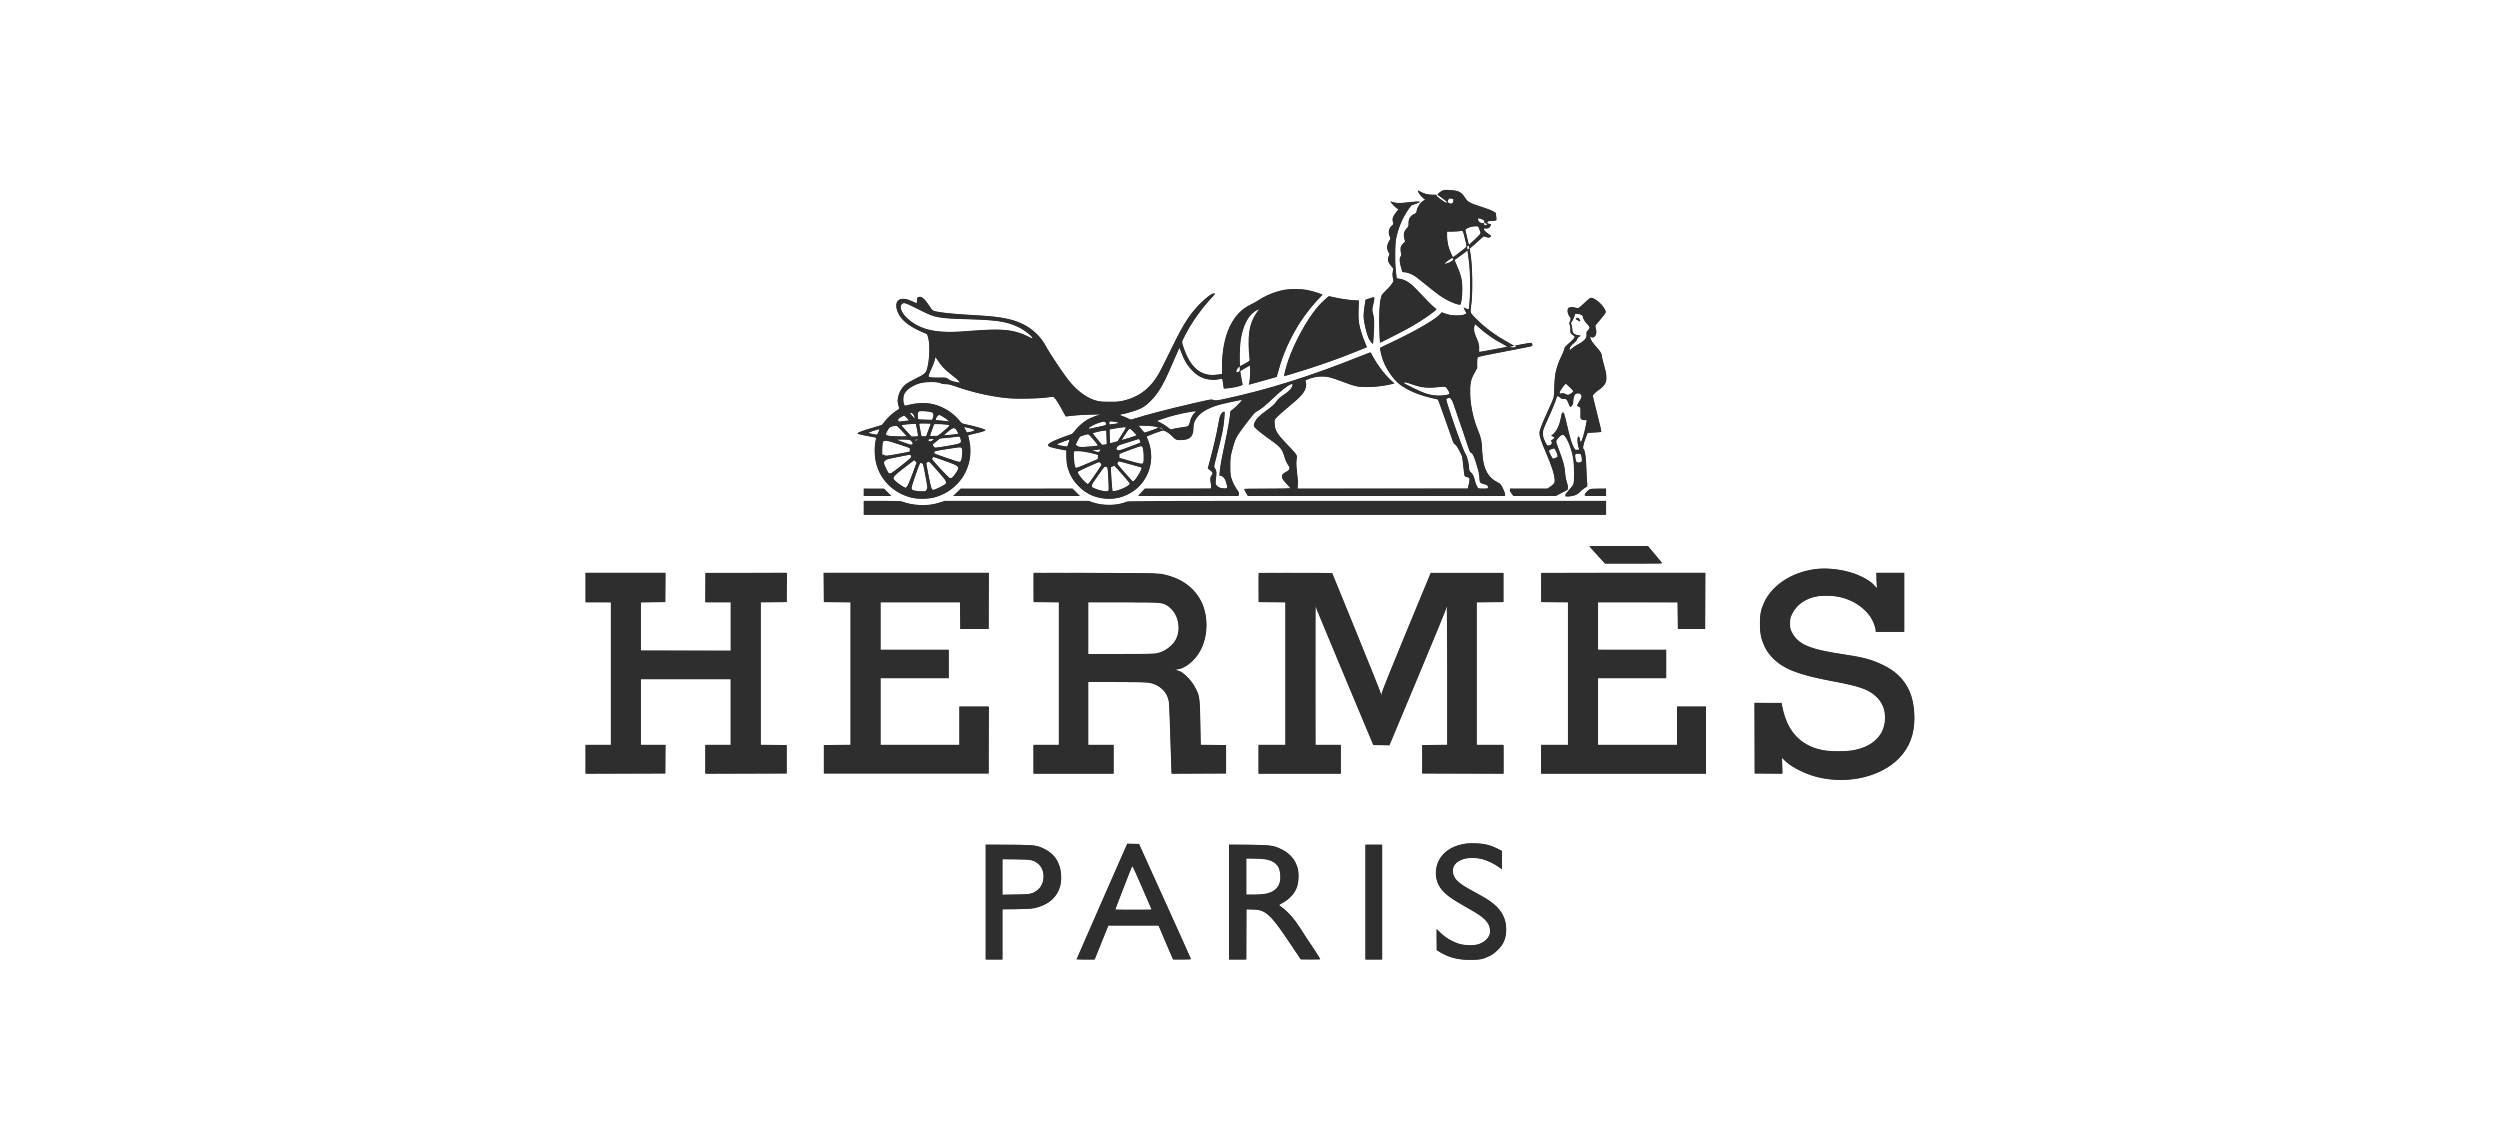 <?xml version="1.0" encoding="UTF-8"?> <svg xmlns="http://www.w3.org/2000/svg" width="600" height="275" viewBox="0 0 600 275" fill="none"><path fill-rule="evenodd" clip-rule="evenodd" d="M346.07 45.797C345.563 46.058 344.885 46.658 344.998 46.746C345.028 46.769 345.561 47.151 346.182 47.595C347.183 48.31 347.451 48.639 347.031 48.639C346.958 48.639 346.406 48.285 345.806 47.851C345.1 47.341 344.738 46.999 344.783 46.884C344.838 46.74 344.64 46.705 343.78 46.705C342.642 46.705 341.615 46.436 340.779 45.919C340.534 45.768 340.31 45.668 340.28 45.698C340.141 45.837 340.825 46.891 341.373 47.385L341.985 47.935L341.488 48.249C340.715 48.737 339.983 49.967 339.967 50.804C339.962 51.027 339.824 51.157 339.396 51.341C339.081 51.476 338.667 51.797 338.461 52.067C338.146 52.481 338.089 52.681 338.069 53.433C338.048 54.266 338.018 54.348 337.528 54.906C336.902 55.617 336.771 56.25 337.041 57.265L337.226 57.961L336.736 58.427C336.141 58.992 335.99 59.615 336.201 60.622C336.33 61.238 336.321 61.354 336.124 61.572C335.809 61.92 335.857 62.9 336.253 64.233L336.576 65.321L337.188 65.356C337.853 65.395 339.154 65.947 339.928 66.52C340.194 66.717 341.311 67.611 342.41 68.507C343.509 69.402 344.872 70.468 345.439 70.875C347.129 72.087 349.89 73.314 350.447 73.1C350.723 72.995 350.984 71.089 350.972 69.271C350.959 67.26 350.67 66.005 349.741 63.918C349.118 62.519 349.085 62.398 349.301 62.277C349.429 62.206 350.13 61.698 350.858 61.15L352.183 60.152L352.327 61.142C352.645 63.313 352.725 64.29 352.806 66.95C352.886 69.597 352.697 73.738 352.478 74.139C352.411 74.262 352.271 74.239 351.885 74.042C351.607 73.9 351.333 73.784 351.276 73.784C351.22 73.784 351.352 74.1 351.569 74.486L351.965 75.188L351.538 75.421C351.193 75.609 350.815 75.653 349.564 75.653C348.209 75.651 347.893 75.607 347.011 75.296L346.005 74.942L345.687 75.32C344.626 76.581 339.977 79.292 334.16 82.04C332.636 82.761 331.335 83.401 331.269 83.464C331.106 83.62 331.514 85.474 331.978 86.679C332.835 88.905 334.716 91.474 336.255 92.521C338.215 93.854 340.608 94.842 343.506 95.516C344.357 95.713 345.068 95.886 345.087 95.9C345.157 95.949 348.067 104.062 348.394 105.118C348.761 106.306 348.896 106.542 349.339 106.778C349.514 106.871 349.889 107.465 350.287 108.28L350.945 109.627L351.173 111.896C351.299 113.143 351.461 114.224 351.535 114.297C351.608 114.37 351.856 114.469 352.086 114.516C352.74 114.65 352.798 114.865 352.522 116.127L352.278 117.239H331.836H311.395L311.477 116.498C311.559 115.763 311.527 115.299 311.203 112.511C311.073 111.385 311.07 110.893 311.188 110.257C311.331 109.486 311.323 109.42 311.032 108.98C310.863 108.725 309.855 107.61 308.791 106.502C306.456 104.073 306.022 103.346 305.949 101.743L305.903 100.747L306.593 100.013C306.973 99.61 308.182 98.54 309.281 97.635C312.226 95.21 313.14 94.175 313.413 92.952C313.521 92.471 313.525 92.143 313.428 91.793L313.294 91.305L313.872 91.057C315.511 90.354 317.581 90.182 319.271 90.608C319.768 90.733 321.064 91.177 322.151 91.596C325.221 92.777 325.878 92.919 328.166 92.896C330.161 92.876 332.302 92.629 333.837 92.242L334.716 92.02L333.977 91.388C332.56 90.178 330.669 87.716 329.517 85.583C329.211 85.015 328.951 84.537 328.94 84.52C328.929 84.503 327.91 84.897 326.674 85.395C314.878 90.154 304.343 93.485 294.306 95.632C291.951 96.136 291.722 96.159 291.124 95.95C290.678 95.795 290.719 95.787 286.207 96.821C280.696 98.083 275.101 99.537 272.586 100.361L271.404 100.748L270.652 100.369C270.239 100.16 269.656 99.916 269.357 99.827C268.704 99.632 268.739 99.508 269.479 99.392C270.543 99.225 273.133 98.388 274.025 97.922C275.22 97.299 277.025 95.517 278.049 93.951C279.129 92.298 279.912 90.722 281.56 86.877C282.35 85.036 283.012 83.513 283.033 83.493C283.053 83.472 283.288 84.031 283.555 84.735C283.821 85.439 284.304 86.469 284.627 87.024C285.364 88.287 286.888 89.826 287.959 90.387C289.397 91.14 291.212 91.384 292.635 91.015C293.399 90.816 293.364 90.785 293.487 91.772C293.531 92.127 293.602 92.613 293.643 92.852L293.718 93.287L294.7 93.201C295.744 93.109 297.659 92.699 298.07 92.48C298.262 92.377 298.292 92.283 298.204 92.053C298.081 91.73 297.647 89.117 297.707 89.061C297.866 88.912 299.933 87.729 299.97 87.766C300.114 87.911 299.997 91.193 299.828 91.74C299.724 92.077 299.671 92.352 299.71 92.352C299.797 92.352 306.364 90.516 306.419 90.477C306.44 90.461 306.624 89.818 306.827 89.047C308.445 82.918 311.722 76.922 316.032 72.204L317.417 70.689L317.055 70.549C316.035 70.157 314.689 69.769 313.688 69.578C312.208 69.296 309.563 69.293 308.116 69.572C306.014 69.978 303.666 70.939 301.934 72.103C301.544 72.365 300.732 72.817 300.129 73.108C295.741 75.227 293.297 80.478 293.297 87.79V89.747L292.184 89.905C289.038 90.352 286.706 89.011 285.082 85.821C284.416 84.514 283.726 82.616 283.726 82.095C283.726 81.653 285.298 78.728 286.524 76.89C287.744 75.061 289.335 73.036 290.701 71.573C291.207 71.031 291.621 70.552 291.621 70.51C291.621 70.467 291.456 70.431 291.254 70.431C290.753 70.431 289.415 71.454 287.883 73.009C285.647 75.277 284.085 77.672 281.741 82.424C280.849 84.232 279.624 86.718 279.019 87.949C276.68 92.7 274.018 95.046 269.747 96.121C268.788 96.362 268.25 96.407 266.291 96.41C263.644 96.415 262.842 96.245 261.093 95.308C259.34 94.37 257.627 92.802 255.964 90.612C254.862 89.161 251.675 84.331 251.158 83.326C249.92 80.923 247.775 78.843 245.355 77.698C242.695 76.439 239.747 75.926 233.227 75.588C228.683 75.353 225.034 74.947 224.032 74.566C223.818 74.485 223.406 73.987 222.873 73.166C221.814 71.533 221.03 70.962 220.348 71.328C220.129 71.445 220.078 71.594 220.078 72.121C220.078 72.877 220.112 72.877 218.609 72.156C217.589 71.667 216.491 71.569 215.835 71.909C214.466 72.617 215.044 75.223 216.973 77.044C218.017 78.028 219.145 78.728 221.074 79.585L222.463 80.202L222.705 80.894C223.187 82.273 223.118 86.009 222.571 88.188C222.227 89.559 222.06 89.719 219.844 90.808C218.558 91.44 217.627 91.991 217.175 92.391C215.785 93.616 215.101 95.798 215.614 97.367C215.879 98.178 215.89 98.114 215.447 98.343C214.71 98.725 213.171 100.075 212.481 100.946C212.095 101.432 211.745 101.873 211.702 101.925C211.66 101.978 210.989 102.197 210.212 102.413C206.935 103.324 205.377 103.953 205.916 104.147C206.279 104.278 208.321 104.714 209.291 104.868C210.216 105.014 210.294 105.05 210.234 105.299C209.587 107.948 209.912 111.096 211.071 113.409C212.555 116.371 215.274 118.553 218.522 119.388C220.271 119.838 222.474 119.838 224.212 119.39C226.397 118.826 228.221 117.738 229.836 116.038C232.472 113.262 233.541 109.126 232.574 105.443C232.444 104.945 232.377 104.505 232.427 104.465C232.477 104.425 233.103 104.264 233.819 104.108C235.473 103.747 236.481 103.42 236.544 103.224C236.61 103.024 233.992 102.264 231.55 101.774C230.9 101.643 230.787 101.565 230.198 100.837C228.602 98.866 225.944 97.323 223.348 96.864C222.17 96.655 219.519 96.763 218.467 97.063C217.126 97.445 217.172 97.448 216.973 96.974C216.724 96.379 216.758 95.098 217.037 94.563C217.632 93.422 219.135 92.421 220.95 91.957C222.358 91.597 224.891 91.604 225.696 91.97C226.088 92.149 226.508 92.227 227.01 92.214C227.605 92.198 228.16 92.337 229.875 92.931C233.769 94.279 238.159 95.239 242.028 95.589C244.183 95.784 249.58 95.668 251.402 95.387L252.756 95.179L253.262 95.733C253.541 96.039 254.209 97.1 254.747 98.092L255.726 99.896L256.239 99.888C256.521 99.883 257.306 99.812 257.982 99.729C258.659 99.646 260.312 99.544 261.656 99.502L264.1 99.427L262.868 99.855C262.191 100.09 261.3 100.486 260.887 100.734C259.953 101.297 258.494 102.632 257.828 103.533C257.551 103.908 257.25 104.216 257.159 104.216C256.892 104.216 253.864 105.344 252.882 105.809C251.553 106.439 251.215 106.874 251.806 107.19C252.135 107.366 253.69 107.741 254.963 107.951L255.882 108.102L255.943 109.866C255.994 111.338 256.062 111.801 256.353 112.662C256.872 114.197 257.652 115.476 258.75 116.593C260.836 118.715 263.207 119.714 266.162 119.714C270.148 119.715 273.696 117.459 275.384 113.852C276.52 111.424 276.596 108.215 275.576 105.739C275.392 105.291 275.228 104.879 275.213 104.823C275.198 104.767 276.027 104.403 277.055 104.014C278.373 103.516 279.035 103.328 279.301 103.376C279.811 103.469 280.81 104.125 281.347 104.72C282.06 105.509 282.313 105.634 283.2 105.634C285.64 105.634 286.465 104.818 286.465 102.403C286.465 101.525 286.839 100.696 287.657 99.763C288.552 98.742 290.502 97.721 292.652 97.146C294.067 96.768 297.963 95.945 298.029 96.011C298.125 96.107 296.366 97.902 295.783 98.303C295.363 98.592 295.23 98.767 295.23 99.032C295.229 99.829 294.687 102.96 293.965 106.343C293.171 110.065 292.861 111.776 292.712 113.261L292.625 114.118L293.022 114.205C293.526 114.316 294.024 114.905 294.202 115.601C294.278 115.899 294.397 116.314 294.466 116.523C294.664 117.128 294.404 117.288 293.41 117.173C292.719 117.093 292.528 117.012 292.155 116.639C291.721 116.205 291.717 116.189 291.794 115.333C291.836 114.857 291.908 114.204 291.953 113.883C292.033 113.312 291.87 112.737 291.476 112.198C291.356 112.034 291.5 111.323 292.182 108.713C292.654 106.91 293.184 104.74 293.36 103.89C293.686 102.322 294.049 98.993 293.909 98.853C293.729 98.674 293.275 98.985 292.985 99.485C292.761 99.872 292.579 100.59 292.339 102.023C292.019 103.941 291.226 107.341 290.287 110.816L289.845 112.453L290.328 112.787C291.033 113.276 291.15 113.615 290.768 114.06C290.426 114.458 290.373 115.089 290.6 116.074C290.673 116.391 290.699 116.783 290.659 116.945L290.585 117.239H282.687H274.789L274.209 117.852C273.89 118.189 273.521 118.595 273.388 118.754L273.148 119.045H285.206H297.264L297.333 118.625C297.381 118.332 297.328 118.11 297.157 117.884C296.541 117.071 295.993 116.057 295.661 115.11C295.32 114.138 295.3 113.957 295.298 111.888C295.297 109.891 295.329 109.57 295.665 108.277C296.435 105.309 296.612 104.962 298.908 101.893C300.803 99.361 301.068 99.061 301.756 98.674C302.862 98.049 303.404 97.606 305.689 95.459C307.627 93.638 309.047 92.533 309.838 92.233C310.146 92.115 310.184 92.131 310.184 92.376C310.184 93.014 309.566 93.728 308.221 94.644C307.223 95.323 306.772 95.725 306.395 96.273C305.853 97.06 305.307 97.548 303.602 98.767C301.92 99.969 300.914 101.214 300.905 102.106C300.901 102.481 302.065 103.538 304.024 104.94C307.49 107.419 307.632 107.578 308.3 109.761C308.616 110.793 308.735 111.037 309.329 111.873C309.696 112.39 309.439 112.876 308.575 113.299C307.284 113.931 307.32 114.616 308.721 116.083C309.242 116.628 309.668 117.112 309.668 117.157C309.668 117.202 307.174 117.239 304.125 117.239C300.122 117.239 298.582 117.279 298.582 117.384C298.582 117.463 298.789 117.869 299.042 118.286L299.503 119.045H330.367H361.23L361.228 118.625C361.226 118.39 360.986 117.742 360.68 117.148C360.161 116.141 360.095 116.07 359.332 115.689C357.219 114.634 356.183 112.798 355.823 109.475C355.748 108.787 355.688 107.781 355.688 107.24C355.688 106.047 355.423 104.929 354.765 103.341C353.637 100.616 352.996 97.742 352.888 94.921C352.782 92.148 352.951 91.199 353.843 89.589L354.553 88.305L354.538 87.132C354.528 86.359 354.579 85.891 354.686 85.757C354.803 85.613 356.69 85.209 361.23 84.357C364.74 83.699 367.654 83.096 367.706 83.017C367.844 82.809 367.826 82.628 367.644 82.399C367.498 82.216 367.294 82.232 365.549 82.561C364.485 82.762 363.586 82.931 363.551 82.937C363.515 82.943 363.588 83.025 363.713 83.12C363.917 83.274 363.889 83.299 363.44 83.359C363.166 83.396 362.773 83.392 362.569 83.35C362.226 83.28 362.247 83.263 362.833 83.134L363.468 82.994L362.06 82.225C358.964 80.536 356.337 78.59 354.165 76.378C353.134 75.328 352.851 74.964 352.903 74.758C352.94 74.612 353.065 73.593 353.181 72.494C353.477 69.702 353.38 63.901 352.995 61.415L352.728 59.684L353.271 59.223C353.57 58.969 354.337 58.289 354.976 57.711C356.112 56.684 356.146 56.664 356.486 56.841C357.071 57.143 357.879 57.016 357.879 56.622C357.879 56.572 357.588 56.345 357.232 56.117C356.609 55.717 356.074 55.173 356.074 54.94C356.074 54.879 356.301 54.829 356.579 54.829C357.264 54.829 357.469 54.732 357.69 54.304C357.942 53.816 357.945 53.821 357.421 53.723C357.048 53.653 356.97 53.586 357.002 53.362C357.037 53.117 357.143 53.081 358.03 53.023C358.574 52.988 359.057 52.92 359.105 52.873C359.152 52.825 359.15 52.401 359.099 51.931L359.008 51.077L358.347 50.695C357.983 50.485 356.757 50.017 355.623 49.654C352.905 48.786 352.25 48.447 351.757 47.65C350.762 46.043 350.141 45.712 347.889 45.593C346.75 45.533 346.538 45.557 346.07 45.797ZM347.593 47.924C347.378 48.395 347.394 48.476 347.746 48.707C348.23 49.023 348.701 48.841 348.803 48.298C348.849 48.053 348.863 47.83 348.834 47.801C348.805 47.772 348.549 47.711 348.265 47.666C347.794 47.59 347.734 47.614 347.593 47.924ZM333.779 48.521C333.959 48.856 334.91 49.821 335.309 50.072L335.62 50.268L335.033 50.989C334.27 51.926 334.087 52.469 334.279 53.232C334.419 53.788 334.411 53.819 334.05 54.124C333.253 54.794 333.065 55.895 333.578 56.888C333.762 57.244 333.755 57.294 333.453 57.739C332.805 58.695 332.723 59.541 333.193 60.425C333.494 60.99 333.502 61.057 333.322 61.405C332.912 62.198 333.127 63.038 333.982 63.984C334.41 64.458 334.427 64.511 334.298 64.976C334.121 65.614 334.125 66.168 334.311 66.867C334.45 67.387 334.436 67.476 334.13 67.997C333.947 68.307 333.318 69.026 332.731 69.593C331.756 70.536 331.644 70.697 331.43 71.458C331.069 72.746 330.902 75.445 330.995 78.491C331.041 79.98 331.111 81.444 331.151 81.744L331.224 82.29L334.142 80.814C335.747 80.002 337.844 78.893 338.801 78.351C341.316 76.925 344.72 74.556 344.714 74.235C344.712 74.164 344.411 73.871 344.044 73.584C343.677 73.296 342.507 72.126 341.443 70.983C340.38 69.84 339.191 68.636 338.802 68.309C337.884 67.535 336.779 66.99 335.912 66.881L335.219 66.795L335.044 65.293C334.78 63.024 334.812 58.516 335.102 57.166C335.649 54.626 336.531 52.511 337.893 50.473L338.675 49.304L339.703 48.962C340.269 48.773 340.765 48.566 340.805 48.5C340.918 48.317 339.354 48.358 337.533 48.585C335.843 48.796 335.06 48.764 334.164 48.447C333.655 48.267 333.645 48.269 333.779 48.521ZM354.723 52.504C354.68 52.573 354.733 52.797 354.839 53.003C355.031 53.374 355.353 53.534 355.913 53.538C356.117 53.539 356.203 53.616 356.203 53.797C356.203 53.986 356.289 54.055 356.525 54.055C356.724 54.055 356.848 53.982 356.848 53.864C356.848 53.759 356.703 53.637 356.525 53.592C356.281 53.531 356.203 53.427 356.203 53.164C356.203 52.866 356.115 52.785 355.591 52.597C354.88 52.342 354.827 52.337 354.723 52.504ZM353.174 54.406C352.502 54.569 351.692 55.004 351.696 55.199C351.699 55.315 351.892 56.157 352.126 57.07L352.552 58.731L353.727 57.676C354.374 57.095 355.013 56.469 355.147 56.285C355.383 55.96 355.384 55.931 355.16 55.357C355.033 55.031 354.898 54.663 354.861 54.539C354.807 54.358 354.657 54.316 354.112 54.328C353.738 54.336 353.316 54.371 353.174 54.406ZM350.402 55.472C350.225 55.53 349.456 55.582 348.694 55.59L347.309 55.602L347.311 56.666C347.312 57.68 347.53 58.955 347.845 59.793C348.194 60.724 348.641 61.663 348.736 61.663C348.832 61.663 349.769 60.974 351.279 59.793C351.763 59.414 351.937 59.192 351.935 58.955C351.933 58.778 351.747 57.908 351.521 57.022C351.092 55.336 351.041 55.265 350.402 55.472ZM352.219 59.076C352.104 59.148 352.079 59.31 352.14 59.59C352.214 59.923 352.264 59.971 352.412 59.848C352.607 59.686 352.66 59.14 352.491 59.036C352.434 59.001 352.312 59.019 352.219 59.076ZM347.824 62.322C347.505 62.54 347.099 62.865 346.922 63.044L346.6 63.37L346.986 63.28C347.775 63.096 348.791 62.513 348.791 62.245C348.791 61.857 348.467 61.883 347.824 62.322ZM318.044 71.818C316.848 72.9 316.163 73.659 315.123 75.055C312.689 78.323 309.925 83.824 308.783 87.671C308.384 89.015 308.109 90.289 308.217 90.289C308.319 90.289 310.355 89.671 313.6 88.654C317.211 87.522 321.638 85.938 325.082 84.546C326.424 84.003 327.651 83.509 327.808 83.447L328.096 83.335L327.659 82.314C326.987 80.744 326.335 78.607 326.16 77.398C326.055 76.676 326.027 75.599 326.079 74.224L326.157 72.144L324.97 72.055C323.425 71.94 321.475 71.648 320.131 71.33C319.541 71.19 319.014 71.076 318.961 71.076C318.908 71.076 318.495 71.41 318.044 71.818ZM328.746 71.564C328.214 71.741 327.763 71.898 327.743 71.914C327.723 71.93 327.589 72.72 327.444 73.67C327.266 74.834 327.205 75.685 327.257 76.284C327.357 77.449 328.029 80.244 328.407 81.065C328.705 81.714 329.327 82.552 329.511 82.552C329.623 82.552 329.844 78.565 329.811 77.137C329.798 76.605 329.693 75.85 329.576 75.46C329.295 74.522 329.302 74.258 329.645 72.832C330.035 71.214 329.99 71.151 328.746 71.564ZM380.649 72.339C380.143 72.821 379.514 73.397 379.252 73.618C378.778 74.019 378.774 74.02 378.168 73.838C376.902 73.457 376.181 73.731 376.186 74.59C376.189 75.039 376.58 76.016 376.815 76.161C377.019 76.287 376.99 76.671 376.738 77.201C376.531 77.634 376.532 77.681 376.746 78.044C376.919 78.337 376.952 78.567 376.884 79.018C376.776 79.736 376.959 80.131 377.563 80.488C377.989 80.739 377.993 80.75 377.801 81.121C377.694 81.329 377.166 81.863 376.629 82.308C375.613 83.148 375.41 83.399 375.41 83.813C375.41 83.948 375.129 84.633 374.786 85.336C373.513 87.944 373.088 89.763 373.029 92.853C372.981 95.437 373.069 95.11 371.473 98.627C369.935 102.017 369.48 103.23 369.48 103.947C369.48 104.776 369.828 105.866 370.853 108.248C372.439 111.936 373.046 113.808 373.11 115.207C373.142 115.909 372.901 116.25 371.937 116.871L371.364 117.239H366.877H362.391V117.603C362.391 117.814 362.564 118.192 362.805 118.505L363.219 119.045L368.316 119.039L373.412 119.034L374.83 118.298L376.248 117.562L376.287 117.023C376.311 116.698 376.201 116.111 376.01 115.54C375.802 114.922 375.67 114.173 375.625 113.371C375.545 111.941 375.199 110.666 374.168 108.003C373.697 106.785 373.475 106.043 373.525 105.847C373.651 105.341 374.671 104.345 375.061 104.345C375.793 104.345 377.077 107.269 377.553 110.018C377.697 110.851 377.765 111.989 377.764 113.571C377.763 116.278 377.769 116.259 376.499 117.643C375.93 118.263 375.668 118.653 375.668 118.878C375.668 119.207 375.67 119.207 376.603 119.146C377.721 119.072 378.741 118.665 379.131 118.138C379.283 117.932 379.76 117.524 380.192 117.231L380.976 116.699L380.91 115.97C380.875 115.569 380.812 114.167 380.772 112.855C380.686 110.093 380.435 108.18 380.112 107.823C379.815 107.494 379.924 106.839 380.55 105.183L381.038 103.893L382.613 103.812C383.479 103.767 384.222 103.696 384.264 103.655C384.377 103.541 384.103 102.243 383.387 99.509C383.035 98.162 382.638 96.575 382.506 95.983L382.265 94.907L382.713 94.411C382.96 94.138 383.413 93.767 383.72 93.587C384.495 93.132 385.27 92.212 385.466 91.51C385.697 90.684 385.562 89.638 384.952 87.538C384.667 86.557 384.433 85.571 384.433 85.346C384.432 84.822 384.165 84.4 383.038 83.144C382.172 82.178 381.873 81.718 381.665 81.029C381.584 80.76 381.599 80.746 381.825 80.887C382.184 81.111 382.661 80.946 382.92 80.507C383.18 80.068 383.203 79.548 383.001 78.744L382.858 78.175L384.166 76.613C385.601 74.901 385.581 74.967 384.991 73.939C384.333 72.792 382.653 71.463 381.86 71.463C381.678 71.463 381.226 71.79 380.649 72.339ZM216.395 73.021C215.822 73.654 216.382 75.114 217.658 76.316C220.456 78.95 224.278 79.948 230.197 79.588C231.544 79.506 233.198 79.386 233.871 79.32C234.545 79.255 236.198 79.164 237.545 79.118C241.506 78.983 243.984 79.4 246.435 80.615C247.141 80.965 247.743 81.227 247.772 81.198C248.033 80.937 245.978 79.281 244.508 78.567C241.679 77.193 239.422 76.832 232.389 76.626C224.969 76.409 224.58 76.333 220.529 74.296C217.273 72.658 216.843 72.526 216.395 73.021ZM301.472 74.549C299.57 75.641 298.258 78.189 297.747 81.786C297.548 83.184 297.472 87.84 297.647 87.839C297.701 87.838 298.237 87.56 298.84 87.221C299.681 86.748 299.929 86.546 299.908 86.352C299.301 80.868 299.743 77.757 301.495 75.183C301.875 74.626 302.172 74.171 302.156 74.172C302.14 74.173 301.832 74.342 301.472 74.549ZM377.825 75.999C377.705 76.381 377.463 76.888 377.287 77.126C376.991 77.528 376.982 77.584 377.156 77.921C377.259 78.121 377.344 78.546 377.344 78.865C377.344 79.936 377.637 80.24 378.891 80.47L379.471 80.576L379.105 80.752C378.884 80.858 378.661 81.121 378.543 81.417C378.419 81.729 378.114 82.078 377.701 82.381C377.091 82.828 376.699 83.43 376.699 83.919C376.699 84.071 376.863 83.982 377.268 83.608C377.582 83.319 378.176 82.911 378.59 82.701C380.282 81.841 380.925 81.079 380.763 80.121C380.691 79.698 380.729 79.6 381.075 79.291C381.559 78.859 381.578 78.445 381.135 78.029C380.555 77.487 379.922 76.534 379.922 76.204C379.922 75.724 379.496 75.424 378.723 75.36L378.044 75.304L377.825 75.999ZM378.262 76.351C378.06 76.478 378.175 76.75 378.431 76.75C378.525 76.75 378.673 76.837 378.762 76.943C378.96 77.182 379.277 77.197 379.277 76.968C379.277 76.748 378.798 76.234 378.596 76.236C378.51 76.237 378.36 76.289 378.262 76.351ZM353.881 78.237C353.655 78.923 353.798 79.817 354.32 80.976C354.901 82.269 355.09 83.052 355.013 83.855C354.954 84.466 354.967 84.501 355.222 84.438C355.372 84.401 356.828 84.134 358.459 83.844C360.09 83.554 361.51 83.286 361.615 83.249C361.729 83.209 361.279 82.906 360.492 82.494C358.499 81.45 356.177 79.804 354.703 78.39L354.041 77.754L353.881 78.237ZM224.333 86.478C224.253 86.864 223.934 87.702 223.624 88.34C222.879 89.87 222.741 90.368 223.024 90.501C223.141 90.555 224.116 90.603 225.192 90.606C226.978 90.611 227.173 90.635 227.448 90.877C227.613 91.023 227.922 91.219 228.135 91.311C228.474 91.46 230.026 91.837 230.297 91.837C230.593 91.837 229.798 91.059 228.458 90.038C226.876 88.831 225.857 87.775 225.062 86.518C224.804 86.11 224.567 85.776 224.536 85.776C224.505 85.776 224.414 86.092 224.333 86.478ZM297.196 88.197C296.86 88.456 296.597 89.21 296.799 89.336C296.872 89.38 297.07 89.342 297.241 89.251C297.495 89.115 297.551 88.985 297.551 88.527C297.551 88.219 297.536 87.969 297.519 87.971C297.501 87.973 297.356 88.075 297.196 88.197ZM337.018 91.815C336.771 91.887 337.128 92.103 339.016 93.025C340.28 93.642 341.604 94.242 341.959 94.357C343.695 94.923 345.4 95.069 347.008 94.789C347.731 94.663 347.824 94.613 347.824 94.352C347.824 94.19 347.629 93.775 347.391 93.43C346.894 92.713 347.053 92.739 344.632 92.975C342.5 93.182 341.136 93.023 339.188 92.342C337.359 91.702 337.384 91.709 337.018 91.815ZM375.187 92.767C374.456 93.726 374.181 94.293 374.387 94.421C374.476 94.475 374.676 94.462 374.832 94.391C375.049 94.292 375.238 94.325 375.644 94.532C375.935 94.681 376.235 94.802 376.31 94.802C376.529 94.802 377.478 94.164 377.555 93.965C377.597 93.853 377.29 93.47 376.76 92.971C376.284 92.524 375.853 92.142 375.801 92.122C375.749 92.102 375.472 92.392 375.187 92.767ZM378.082 94.641C377.76 94.997 377.602 95.536 377.602 96.276C377.602 96.772 377.528 97.053 377.334 97.299C376.947 97.793 376.747 97.721 376.508 97.002C376.392 96.651 376.176 96.211 376.029 96.024C375.804 95.738 375.693 95.696 375.337 95.763C374.983 95.829 374.836 95.775 374.452 95.438C373.93 94.979 373.679 95.005 373.547 95.533C373.342 96.355 372.481 98.472 371.435 100.727C370.374 103.014 370.325 103.159 370.326 104.022C370.326 104.792 370.396 105.072 370.798 105.924C371.188 106.752 371.32 106.923 371.57 106.923C372.232 106.923 372.665 106.305 372.284 105.902C372.16 105.77 372.159 105.717 372.278 105.674C372.509 105.588 373.09 105.113 373.09 105.008C373.09 104.958 372.906 104.848 372.682 104.763L372.274 104.609L372.86 104.058C373.742 103.228 374.402 101.682 374.702 99.742C374.793 99.155 375.078 98.803 375.291 99.016C375.413 99.138 375.614 99.914 376.606 104.102C376.88 105.26 377.235 106.368 377.525 106.972C377.996 107.952 378 107.955 378.509 107.955C378.79 107.955 379.02 107.933 379.02 107.907C379.02 107.88 378.929 107.605 378.818 107.294C378.559 106.571 378.508 105.063 378.735 104.836C378.955 104.615 379.112 104.86 379.224 105.6C379.269 105.901 379.354 106.118 379.412 106.082C379.679 105.917 380.399 103.312 380.749 101.243L380.826 100.786L380.373 100.838C380.085 100.872 379.797 100.811 379.581 100.669C379.249 100.452 379.244 100.427 379.312 99.341C379.391 98.064 379.287 97.679 378.831 97.564C378.651 97.519 378.505 97.416 378.505 97.335C378.506 97.254 378.762 96.758 379.075 96.233C379.559 95.419 379.624 95.23 379.516 94.946C379.447 94.764 379.321 94.57 379.237 94.517C378.959 94.34 378.289 94.412 378.082 94.641ZM347.349 95.639L347.075 95.832L347.329 96.703C348.24 99.833 351.245 108.229 351.668 108.827C352.139 109.491 352.59 111.289 352.593 112.509C352.593 112.898 352.676 113.07 352.985 113.33C353.487 113.752 353.691 114.157 353.958 115.255C354.076 115.743 354.313 116.39 354.485 116.691L354.796 117.239H355.951C357.081 117.239 357.105 117.233 357.105 116.933C357.105 116.552 356.886 116.362 356.32 116.254C355.646 116.126 355.182 115.846 355.116 115.528C355.084 115.37 355.031 114.805 355 114.273C354.96 113.584 354.756 112.718 354.29 111.26C353.643 109.231 353.426 108.806 352.966 108.66C352.788 108.603 352.574 108.095 352.134 106.69C351.507 104.689 350.843 102.735 349.781 99.767C349.426 98.774 349.016 97.551 348.87 97.049C348.609 96.155 348.134 95.447 347.795 95.447C347.701 95.447 347.5 95.534 347.349 95.639ZM220.337 99.055C220.226 99.322 220.212 99.626 220.29 100.054L220.402 100.67L222.05 100.706L223.697 100.742L223.898 100.263C224.04 99.922 224.065 99.669 223.985 99.388C223.886 99.038 223.793 98.976 223.168 98.844C222.78 98.763 222.02 98.69 221.479 98.683C220.505 98.671 220.495 98.674 220.337 99.055ZM286.336 98.757C283.601 99.192 280.889 99.861 278.808 100.615L277.661 101.03L278.421 101.377C278.84 101.567 279.58 102.026 280.068 102.396L280.953 103.069L281.743 102.877C282.178 102.772 283.084 102.618 283.758 102.535C284.468 102.448 285.074 102.303 285.2 102.191C285.32 102.085 285.481 101.704 285.558 101.345C285.764 100.385 286.114 99.675 286.646 99.143C287.131 98.658 287.112 98.634 286.336 98.757ZM218.408 99.145C218.411 99.204 218.679 99.541 219.003 99.896C219.566 100.511 219.589 100.523 219.507 100.154C219.39 99.621 219.011 99.13 218.679 99.081C218.527 99.058 218.405 99.087 218.408 99.145ZM225.009 99.864C224.86 100.023 224.7 100.305 224.655 100.49L224.571 100.826L225.708 100.914C226.334 100.962 227.049 101.035 227.297 101.076L227.748 101.15L227.426 100.82C227.068 100.454 225.655 99.573 225.426 99.573C225.345 99.573 225.158 99.704 225.009 99.864ZM216.243 100.093C215.72 100.393 215.566 100.552 215.566 100.793C215.566 100.965 215.61 101.13 215.663 101.161C215.716 101.191 216.282 101.14 216.92 101.048C217.558 100.955 218.107 100.876 218.139 100.871C218.218 100.86 217.079 99.702 216.99 99.704C216.951 99.704 216.615 99.88 216.243 100.093ZM264.315 101.323C263.31 101.536 261.328 102.474 261.328 102.736C261.328 102.973 261.142 102.993 263.156 102.537C264.1 102.323 265.004 102.119 265.163 102.083C265.485 102.011 265.545 101.673 265.292 101.354C265.149 101.173 265.038 101.17 264.315 101.323ZM266.323 101.195C266.27 101.249 266.227 101.428 266.227 101.594C266.227 101.759 266.27 101.892 266.323 101.889C266.376 101.886 266.913 101.807 267.516 101.713C268.501 101.561 268.577 101.53 268.269 101.404C267.811 101.219 266.445 101.071 266.323 101.195ZM218.402 101.799C217.658 101.857 216.887 101.947 216.688 101.998L216.328 102.091L217.522 103.411L218.717 104.731H219.526C220.088 104.731 220.336 104.682 220.336 104.57C220.335 104.376 219.824 101.719 219.784 101.703C219.768 101.697 219.147 101.74 218.402 101.799ZM220.636 101.927C220.675 102.086 220.807 102.783 220.929 103.474L221.151 104.731H221.699H222.247L222.574 103.861C222.754 103.382 223.015 102.686 223.153 102.314L223.405 101.637H221.985C220.578 101.637 220.566 101.639 220.636 101.927ZM224.144 101.908C224.108 102.007 223.876 102.654 223.628 103.345L223.177 104.602H224.128H225.081L226.373 103.539C227.666 102.475 227.909 102.198 227.72 102.008C227.665 101.953 226.852 101.867 225.914 101.817C224.512 101.743 224.198 101.759 224.144 101.908ZM214.346 102.304C213.563 102.453 213.479 102.52 212.982 103.388C212.389 104.425 212.511 104.555 214.178 104.664C214.906 104.711 215.976 104.732 216.556 104.709L217.61 104.667L216.447 103.41C215.807 102.718 215.217 102.159 215.135 102.167C215.053 102.175 214.698 102.236 214.346 102.304ZM273.905 102.923C274.254 103.368 274.605 103.757 274.684 103.787C274.832 103.844 277.682 102.846 277.869 102.672C278.071 102.483 276.717 102.253 275.001 102.184L273.269 102.114L273.905 102.923ZM231.728 103.153L232.056 103.799L232.814 103.641C234.119 103.368 234.199 103.179 233.13 102.886C232.722 102.774 232.166 102.643 231.895 102.595L231.401 102.507L231.728 103.153ZM267.782 102.811C266.972 102.948 266.299 103.073 266.288 103.089C266.277 103.106 266.294 103.861 266.327 104.767C266.379 106.211 266.413 106.408 266.597 106.357C266.712 106.325 267.126 106.208 267.516 106.096L268.225 105.894L269.166 104.404C269.683 103.584 270.139 102.829 270.178 102.726C270.276 102.473 269.663 102.495 267.782 102.811ZM278.597 102.878C278.818 103.064 279.029 103.186 279.065 103.15C279.143 103.072 278.491 102.539 278.316 102.539C278.25 102.539 278.376 102.692 278.597 102.878ZM227.514 103.601C226.979 104.044 226.562 104.426 226.587 104.451C226.642 104.506 229.461 104.226 229.781 104.134C229.99 104.073 229.98 104.013 229.664 103.432C229.164 102.513 228.796 102.542 227.514 103.601ZM270.832 103.152C270.574 103.437 269.196 105.552 269.239 105.596C269.276 105.633 272.551 104.61 272.717 104.509C272.848 104.429 271.39 102.926 271.181 102.926C271.101 102.926 270.944 103.028 270.832 103.152ZM209.572 103.416C208.409 103.798 208.405 103.8 208.511 103.907C208.568 103.964 210.293 104.343 210.501 104.344C210.532 104.345 211.055 103.173 211.055 103.103C211.055 102.991 210.537 103.1 209.572 103.416ZM263.562 103.615C262.912 103.768 262.348 103.926 262.308 103.966C262.247 104.027 262.747 104.669 264.238 106.443C264.505 106.76 264.596 106.79 265.064 106.715L265.59 106.631L265.554 105.004L265.518 103.377L265.131 103.357C264.918 103.346 264.212 103.462 263.562 103.615ZM260.555 104.345C260.377 104.408 259.993 104.521 259.7 104.596C259.217 104.72 259.125 104.815 258.701 105.621C258.444 106.11 258.234 106.596 258.234 106.702C258.234 106.808 258.442 106.993 258.696 107.113C259.114 107.311 259.355 107.318 261.242 107.183C262.388 107.102 263.372 106.99 263.427 106.936C263.587 106.78 261.465 104.284 261.149 104.255C260.999 104.242 260.732 104.282 260.555 104.345ZM229.993 104.782C229.964 104.81 228.953 104.932 227.748 105.053L225.557 105.273L224.687 105.983L223.818 106.693L224.039 107.066C224.16 107.271 224.359 107.439 224.483 107.439C225.074 107.439 229.733 106.635 230.105 106.468C230.643 106.227 230.718 106.019 230.518 105.307C230.379 104.808 230.179 104.608 229.993 104.782ZM222.85 105.505C222.741 105.682 222.862 105.848 223.155 105.925C223.299 105.962 223.554 105.864 223.77 105.687L224.139 105.385L223.534 105.381C223.201 105.378 222.893 105.434 222.85 105.505ZM271.898 105.815C271.225 106.046 270.162 106.375 269.536 106.547C268.539 106.821 268.367 106.911 268.135 107.286L267.871 107.714L268.139 107.963C268.405 108.211 268.423 108.206 271 107.257C272.427 106.732 273.627 106.269 273.666 106.23C273.779 106.117 273.43 105.375 273.269 105.386C273.189 105.391 272.572 105.584 271.898 105.815ZM215.321 105.56C215.351 105.59 216.118 105.884 217.026 106.214C218.339 106.69 218.715 106.781 218.862 106.659C219.126 106.439 219.093 106.277 218.701 105.867C218.359 105.51 218.334 105.505 216.81 105.505C215.96 105.505 215.29 105.53 215.321 105.56ZM219.562 105.634C219.562 105.798 219.954 105.798 220.207 105.634C220.354 105.539 220.299 105.509 219.981 105.507C219.751 105.506 219.562 105.563 219.562 105.634ZM255.043 106.053C254.014 106.433 253.648 106.621 253.785 106.698C253.958 106.795 255.767 107.181 256.045 107.181C256.105 107.181 256.248 106.877 256.364 106.504C256.479 106.132 256.604 105.755 256.641 105.666C256.737 105.438 256.66 105.456 255.043 106.053ZM212.194 105.85C211.86 105.938 211.801 106.224 211.757 107.955C211.734 108.842 211.745 109.436 211.781 109.276C211.842 109.005 211.866 108.999 212.124 109.179C212.513 109.452 212.845 109.424 215.76 108.88L218.338 108.398V107.962V107.526L215.698 106.644C213.225 105.819 212.732 105.707 212.194 105.85ZM271.094 107.997L268.678 108.922L268.677 109.4L268.676 109.878L269.546 110.134C273.991 111.439 274.269 111.49 274.395 111.018C274.526 110.531 274.465 108.314 274.305 107.697C274.18 107.216 274.099 107.113 273.832 107.094C273.655 107.082 272.423 107.488 271.094 107.997ZM227.168 107.808C224.423 108.252 224.265 108.293 224.226 108.568C224.204 108.727 224.209 108.858 224.239 108.858C224.268 108.858 225.589 109.32 227.173 109.885C228.996 110.536 230.16 110.887 230.343 110.841C230.704 110.75 230.906 109.922 230.906 108.534C230.906 107.72 230.869 107.557 230.657 107.444C230.348 107.279 230.62 107.25 227.168 107.808ZM372.316 107.82C371.887 107.996 371.748 108.118 371.78 108.292C371.837 108.593 372.536 109.979 372.674 110.065C372.732 110.1 373.028 110.018 373.332 109.882C373.857 109.647 373.88 109.614 373.796 109.214C373.7 108.762 373.098 107.564 372.973 107.575C372.931 107.579 372.635 107.69 372.316 107.82ZM263.004 107.993L262.166 108.127L262.682 108.289C263.502 108.547 263.822 108.512 263.991 108.147C264.103 107.904 264.103 107.83 263.991 107.842C263.909 107.852 263.465 107.919 263.004 107.993ZM257.754 108.437C257.64 108.733 257.815 111.343 257.981 111.838C258.129 112.277 258.162 112.299 258.541 112.208C258.762 112.155 259.958 111.674 261.199 111.14L263.455 110.168L263.494 109.658L263.533 109.149L261.883 108.751C259.999 108.297 257.87 108.135 257.754 108.437ZM378.065 109.176C377.975 109.536 378.188 110.631 378.397 110.883C378.576 111.099 379.164 111.097 379.461 110.879C379.662 110.732 379.682 110.598 379.602 109.91C379.499 109.021 379.342 108.858 378.591 108.858C378.224 108.858 378.131 108.914 378.065 109.176ZM215.445 109.694C212.855 110.208 212.662 110.266 212.385 110.614C212.041 111.046 212.053 111.116 212.72 112.536C213.11 113.366 213.266 113.575 213.505 113.593C213.939 113.626 214.118 113.506 216.561 111.543C218.704 109.821 218.777 109.747 218.636 109.437C218.556 109.26 218.427 109.122 218.349 109.13C218.272 109.138 216.965 109.392 215.445 109.694ZM223.826 109.813C223.738 109.919 223.686 110.09 223.709 110.193C223.777 110.488 227.65 114.632 227.946 114.726C228.337 114.85 228.744 114.524 229.349 113.603C230.411 111.985 230.335 111.894 226.909 110.676C225.527 110.185 224.304 109.746 224.192 109.701C224.078 109.656 223.915 109.706 223.826 109.813ZM217.564 111.847C214.919 113.908 214.577 114.217 214.491 114.621C214.425 114.93 214.5 115.063 215.004 115.532C215.328 115.834 215.979 116.311 216.45 116.593L217.306 117.106L217.654 116.754C217.896 116.509 218.304 115.58 218.99 113.71L219.977 111.019L219.673 110.73L219.369 110.442L217.564 111.847ZM268.265 110.987C268.149 111.241 268.159 111.353 268.312 111.533C270.219 113.765 271.821 115.563 271.903 115.563C272.357 115.563 274.273 112.387 273.933 112.198C273.842 112.148 272.636 111.809 271.254 111.445C269.871 111.081 268.666 110.757 268.575 110.725C268.484 110.694 268.345 110.812 268.265 110.987ZM222.562 110.947C222.359 111.046 222.293 111.167 222.338 111.359C222.373 111.508 222.624 112.826 222.897 114.288C223.42 117.101 223.641 117.68 224.139 117.546C224.572 117.429 226.263 116.614 226.663 116.329C227.369 115.826 227.243 115.569 225.089 113.095C224.016 111.864 223.074 110.845 222.994 110.831C222.915 110.818 222.72 110.869 222.562 110.947ZM261.264 111.969C259.988 112.538 258.859 113.086 258.755 113.187C258.591 113.346 258.649 113.487 259.209 114.293C259.9 115.287 260.967 116.287 261.189 116.15C261.264 116.103 261.926 115.183 262.661 114.106C264.627 111.222 264.466 111.533 264.158 111.202C264.014 111.047 263.826 110.924 263.74 110.928C263.654 110.932 262.54 111.401 261.264 111.969ZM219.786 113.868C219.238 115.413 218.789 116.828 218.789 117.013C218.789 117.198 218.876 117.437 218.982 117.543C219.214 117.775 220.661 117.958 221.83 117.903C222.284 117.881 222.528 117.499 222.526 116.814C222.525 116.395 221.574 111.336 221.482 111.258C221.454 111.234 221.285 111.18 221.107 111.137C220.788 111.061 220.764 111.112 219.786 113.868ZM267.059 111.951C266.849 112.058 266.657 112.157 266.631 112.171C266.547 112.216 266.914 117.616 267.012 117.775C267.319 118.271 271.125 116.694 271.125 116.071C271.125 115.937 270.296 114.911 269.282 113.791L267.44 111.756L267.059 111.951ZM263.855 113.679C261.58 116.883 261.638 116.714 262.649 117.176C264.107 117.842 265.894 118.1 266.059 117.669C266.125 117.498 265.872 112.185 265.795 112.132C265.784 112.124 265.619 112.08 265.428 112.034C265.102 111.956 265.006 112.056 263.855 113.679ZM207.316 118.142V119.045H210.635H213.954L213.052 118.145L212.15 117.245L209.733 117.242L207.316 117.239V118.142ZM229.665 118.144L228.745 119.045H243.97H259.194L258.299 118.142L257.403 117.239L243.994 117.241L230.584 117.244L229.665 118.144ZM381.533 117.442C380.876 117.786 380.309 118.465 380.309 118.909C380.309 118.999 381.173 119.045 382.887 119.045H385.465V118.142V117.239L383.692 117.24C382.337 117.241 381.829 117.288 381.533 117.442ZM207.316 121.881V123.558H296.391H385.465V121.881V120.205H328.177C272.217 120.205 270.875 120.211 270.318 120.45C269.251 120.907 267.789 121.159 266.227 121.155C264.585 121.15 263.575 120.992 262.189 120.521L261.264 120.207L244.004 120.206L226.743 120.205L225.57 120.581C223.912 121.111 222.52 121.286 220.67 121.197C219.199 121.127 217.172 120.71 216.47 120.334C216.321 120.255 214.506 120.205 211.772 120.205H207.316V121.881ZM381.469 131.115C381.469 131.158 382.315 132.115 383.35 133.242L385.232 135.292H392.132C398.684 135.292 399.023 135.281 398.855 135.066C398.758 134.942 397.965 133.985 397.093 132.939L395.509 131.037H388.489C384.628 131.037 381.469 131.072 381.469 131.115ZM435.158 136.642C429.738 137.507 425.192 140.586 423.355 144.637C422.567 146.378 422.399 147.263 422.402 149.67C422.406 152.033 422.54 152.855 423.19 154.48C423.715 155.791 424.343 156.771 425.316 157.795C427.908 160.525 431.461 161.934 439.605 163.46C446.25 164.705 448.406 165.451 450.228 167.137C451.694 168.492 452.394 170.14 452.396 172.235C452.4 176.412 449.514 179.282 444.493 180.097C443.767 180.214 442.451 180.293 441.217 180.293C437.477 180.293 435.154 179.702 432.82 178.155C430.213 176.428 428.501 173.512 427.737 169.495L427.584 168.689H424.312H421.041L421.074 177.168L421.107 185.646L424.436 185.68L427.765 185.715L427.723 183.811L427.682 181.906L428.326 182.538C429.658 183.842 432.232 185.274 434.707 186.089C442.253 188.571 451.185 186.799 455.857 181.893C458.312 179.314 459.455 176.261 459.457 172.277C459.458 167.85 458.235 164.592 455.637 162.104C454.48 160.997 453.422 160.293 451.67 159.467C449.069 158.241 447.024 157.701 442.377 157.017C434.265 155.821 431.423 154.591 430.018 151.668C429.654 150.911 429.615 150.712 429.615 149.605C429.615 148.464 429.647 148.314 430.081 147.404C431.773 143.861 436.067 142.252 441.19 143.241C444.524 143.884 447.339 145.67 448.988 148.187C449.529 149.013 450.176 150.736 450.176 151.353V151.668H453.592H457.008V144.576V137.484H453.649H450.29L450.332 139.128C450.355 140.032 450.422 140.888 450.482 141.03C450.543 141.172 450.252 140.935 449.836 140.503C448.893 139.523 448.194 139.048 446.526 138.253C443.357 136.743 438.682 136.08 435.158 136.642ZM140.543 141.03V144.576H143.572H146.602V161.662V178.747H143.572H140.543V182.23V185.712L150.114 185.679L159.686 185.646L159.72 182.197L159.754 178.747H156.787H153.82V170.881V163.016H164.584H175.348V170.881V178.747H172.318H169.289V182.23V185.712L179.054 185.679L188.818 185.646V182.229V178.812L185.692 178.777L182.566 178.743V161.662V144.581L185.692 144.546L188.818 144.512L188.853 140.998L188.887 137.484H179.088H169.289V141.03V144.576H172.318H175.348V150.379V156.181H164.584H153.82V150.381V144.581L156.753 144.546L159.686 144.512L159.72 140.998L159.754 137.484H150.149H140.543V141.03ZM197.679 140.998L197.713 144.512L200.903 144.546L204.094 144.581V161.662V178.743L200.903 178.777L197.713 178.812V182.229V185.646H217.5H237.287L237.32 177.619L237.353 169.592H233.808H230.262V174.17V178.747H220.787H211.312V170.752V162.758H219.498H227.684V159.341V155.923H219.498H211.312V150.25V144.576H220.849H230.386L230.421 147.768L230.455 150.959H233.871H237.287L237.32 144.222L237.354 137.484H217.499H197.644L197.679 140.998ZM248.081 140.993L248.115 144.512L251.112 144.546L254.109 144.581V161.664V178.747H251.08H248.051V182.229V185.71H257.654H267.258V182.229V178.747H264.229H261.199V171.204V163.66L267.935 163.665C273.149 163.668 274.901 163.71 275.691 163.851C278.353 164.326 280.18 166.079 280.529 168.496C280.601 168.992 280.748 172.59 280.856 176.491C280.965 180.391 281.087 184.062 281.128 184.648L281.203 185.713L287.733 185.679L294.264 185.646V182.229V178.812L291.221 178.777L288.178 178.743L288.087 173.555C287.985 167.813 287.912 167.171 287.185 165.639C286.524 164.246 285.832 163.304 284.664 162.204C283.792 161.383 283.478 161.173 282.828 160.974L282.044 160.733L282.696 160.646C284.302 160.433 286.312 158.917 287.619 156.933C290.142 153.102 290.223 147.332 287.807 143.455C285.987 140.534 283.196 138.702 279.246 137.834C278.051 137.572 277.662 137.564 263.034 137.519L248.047 137.474L248.081 140.993ZM302.093 140.997L302.127 144.512L305.317 144.546L308.508 144.581V161.664V178.747H305.285H302.062V182.229V185.71H311.924H321.785V182.229V178.747H318.756H315.727L315.731 162.145L315.736 145.543L316.181 146.704C316.426 147.342 319.543 154.827 323.106 163.338L329.586 178.812L331.526 178.847L333.467 178.883L340.197 162.793C343.899 153.944 346.964 146.485 347.007 146.217C347.05 145.949 347.136 145.699 347.197 145.661C347.26 145.623 347.309 152.872 347.309 162.167V178.742L344.312 178.777L341.314 178.812V182.229V185.646L351.079 185.679L360.844 185.712V182.23V178.747H357.621H354.398V161.664V144.581L357.589 144.546L360.779 144.512L360.814 140.998L360.848 137.484H352.109H343.369L337.528 151.612C334.249 159.544 331.649 166.005 331.6 166.344L331.513 166.948L331.359 166.304C331.273 165.949 328.625 159.334 325.473 151.604L319.741 137.548L310.9 137.515L302.058 137.482L302.093 140.997ZM369.897 140.998L369.932 144.512L373.122 144.546L376.312 144.581V161.664V178.747H373.09H369.867V182.229V185.71H389.654H409.441V177.651V169.592H405.961H402.48V174.17V178.747H393.006H383.531V170.752V162.758H391.717H399.902V159.341V155.923H391.717H383.531V150.25V144.576H393.068H402.605L402.639 147.768L402.674 150.959H405.961H409.248L409.281 144.222L409.315 137.484H389.589H369.863L369.897 140.998ZM261.199 150.766V156.955L269.03 156.953C277.613 156.951 277.714 156.943 279.325 156.175C280.261 155.728 281.373 154.76 281.947 153.893C283.694 151.256 282.821 147.046 280.183 145.378C278.959 144.604 278.582 144.576 269.456 144.576H261.199V150.766ZM351.348 202.527C349.229 202.932 347.776 203.641 346.509 204.889C344.338 207.027 343.966 210.52 345.643 213.032C346.618 214.492 348.117 215.623 351.82 217.69C355.301 219.633 356.447 220.505 357.19 221.774C357.613 222.495 357.739 223.733 357.459 224.404C357.029 225.435 355.923 226.315 354.626 226.661C353.627 226.927 351.669 226.894 350.488 226.592C348.726 226.141 346.521 224.816 345.32 223.485C345.067 223.205 344.83 222.976 344.792 222.976C344.755 222.976 344.741 224.114 344.76 225.505L344.795 228.034L345.612 228.528C347.781 229.84 349.792 230.358 352.787 230.376C355.124 230.391 355.85 230.25 357.488 229.464C358.218 229.114 358.7 228.755 359.428 228.018C360.963 226.467 361.488 225.196 361.488 223.041C361.488 220.542 360.513 218.58 358.429 216.883C357.37 216.021 356.36 215.399 353.822 214.045C349.852 211.927 348.726 210.834 348.701 209.068C348.682 207.712 349.484 206.785 351.176 206.207C352.302 205.822 354.274 205.821 355.745 206.206C357.011 206.536 358.6 207.295 359.657 208.073L360.457 208.662V206.427V204.192L359.389 203.662C357.582 202.767 356.306 202.46 354.141 202.401C352.892 202.367 351.965 202.409 351.348 202.527ZM264.453 216.303C261.104 223.914 258.363 230.183 258.363 230.234C258.363 230.284 259.342 230.326 260.538 230.326H262.713L264.373 226.2L266.033 222.075L272.027 222.075L278.021 222.075L279.56 225.717C280.406 227.72 281.205 229.577 281.335 229.843L281.572 230.326H283.696C285.311 230.326 285.819 230.288 285.817 230.165C285.815 230.076 283.013 223.824 279.591 216.271L273.369 202.538L271.956 202.502L270.544 202.466L264.453 216.303ZM236.578 216.522V230.326H238.576H240.574V224.277V218.229L244.216 218.175C247.736 218.123 247.896 218.109 249.013 217.769C251.968 216.868 253.688 215.271 254.446 212.725C254.813 211.489 254.754 209.278 254.318 207.934C253.681 205.97 252.564 204.685 250.693 203.759C248.776 202.812 248.793 202.814 242.347 202.763L236.578 202.717V216.522ZM294.973 216.519V230.326H297.034H299.095L299.129 224.298L299.162 218.27L300.58 218.289C303.741 218.331 304.833 219.306 309.475 226.226L312.182 230.262L314.549 230.297C316.486 230.326 316.905 230.301 316.85 230.159C316.744 229.883 314.697 226.696 314.307 226.2C314.112 225.952 313.447 224.936 312.829 223.943C312.212 222.95 311.339 221.645 310.891 221.042C309.99 219.83 308.362 218.189 307.497 217.62C306.863 217.204 306.823 217.271 308.145 216.529C309.082 216.003 310.237 214.902 310.723 214.071C311.412 212.895 311.646 211.953 311.647 210.339C311.649 209.06 311.602 208.725 311.307 207.896C310.657 206.071 309.491 204.78 307.687 203.886C305.636 202.87 305.331 202.826 299.839 202.766L294.973 202.712V216.519ZM327.715 216.529V230.326H329.713H331.711V216.529V202.731H329.713H327.715V216.529ZM299.098 210.404V214.723L300.806 214.719C304.975 214.708 306.778 213.748 307.231 211.3C307.392 210.428 307.199 208.864 306.845 208.176C306.072 206.674 304.472 206.089 301.128 206.086L299.098 206.084V210.404ZM240.574 210.469V214.747L243.7 214.692C247.168 214.631 247.663 214.542 248.78 213.777C250.929 212.306 251.035 208.726 248.977 207.156C247.986 206.399 247.45 206.304 243.829 206.244L240.574 206.19V210.469ZM271.646 208.024C271.568 208.198 270.64 210.575 269.584 213.305L267.665 218.27L269.846 218.305C271.046 218.324 273.007 218.324 274.205 218.305L276.382 218.27L274.085 212.989C272.012 208.224 271.774 207.739 271.646 208.024Z" fill="#2E2E2E"></path><path fill-rule="evenodd" clip-rule="evenodd" d="M346.084 45.827C345.942 45.907 345.64 46.134 345.412 46.331L344.998 46.689L346.174 47.527L347.35 48.365L347.555 47.954C347.762 47.541 347.839 47.52 348.573 47.681C348.828 47.736 348.865 47.814 348.831 48.222C348.775 48.894 348.324 49.118 347.733 48.77C347.471 48.615 347.286 48.572 347.235 48.655C347.12 48.84 346.972 48.763 345.713 47.862C344.852 47.246 344.627 47.024 344.733 46.896C344.845 46.761 344.726 46.742 344.121 46.797C343.166 46.883 342.164 46.674 341.197 46.185C340.779 45.974 340.409 45.827 340.376 45.86C340.231 46.005 341.069 47.151 341.587 47.517L342.159 47.92L341.801 48.102C340.965 48.528 340.414 49.297 340.086 50.494C339.9 51.173 339.825 51.285 339.495 51.371C338.621 51.597 337.929 52.819 338.085 53.859C338.161 54.371 338.138 54.438 337.791 54.684C337.066 55.201 336.824 56.222 337.134 57.456C337.27 57.996 337.264 58.012 336.747 58.529C336.4 58.877 336.216 59.179 336.204 59.424C336.174 60.014 336.24 60.66 336.362 60.982C336.449 61.211 336.416 61.341 336.22 61.537C335.904 61.853 335.881 62.731 336.163 63.662C336.271 64.017 336.415 64.516 336.484 64.772C336.605 65.221 336.635 65.24 337.313 65.311C337.764 65.357 338.337 65.552 338.909 65.852C339.743 66.29 340.257 66.678 343.49 69.308C345.891 71.261 347.663 72.325 349.417 72.867C349.903 73.017 350.348 73.14 350.405 73.14C350.774 73.14 351.062 68.921 350.798 67.392C350.603 66.27 350.182 65.01 349.524 63.583L349.012 62.472L348.128 62.904C346.644 63.629 346.222 63.421 347.443 62.566C348.758 61.645 348.665 61.848 348.218 60.862C347.587 59.47 347.276 58.14 347.259 56.763L347.244 55.538L348.727 55.528C349.568 55.522 350.371 55.451 350.584 55.362C350.791 55.276 351.007 55.254 351.066 55.312C351.124 55.37 351.354 56.17 351.577 57.09C352.129 59.364 352.052 59.166 352.286 58.932C352.465 58.753 352.438 58.55 352.018 56.894C351.762 55.882 351.569 55.04 351.59 55.022C351.829 54.815 352.83 54.434 353.461 54.31C354.608 54.084 354.814 54.17 355.084 54.986C355.208 55.361 355.341 55.759 355.379 55.872C355.427 56.011 354.997 56.506 354.021 57.435C352.644 58.745 352.502 58.953 352.672 59.397C352.757 59.617 353.394 59.12 355.191 57.432L356.058 56.618L356.699 56.846C357.234 57.036 357.373 57.045 357.544 56.902C357.858 56.642 357.807 56.557 357.038 56.046C356.321 55.571 356.074 55.277 356.074 54.901C356.074 54.736 356.171 54.713 356.581 54.778C357.013 54.847 357.136 54.81 357.419 54.528C357.781 54.165 357.856 53.797 357.567 53.797C357.467 53.797 357.289 53.761 357.173 53.716C357.025 53.66 356.939 53.721 356.887 53.92C356.83 54.135 356.745 54.187 356.54 54.132C356.39 54.092 356.22 54.058 356.162 54.057C356.104 54.056 356.094 53.939 356.139 53.797C356.211 53.569 356.162 53.54 355.706 53.54C355.303 53.54 355.132 53.466 354.923 53.2C354.317 52.429 354.808 52.123 355.822 52.64C356.209 52.837 356.332 52.977 356.332 53.22C356.332 53.455 356.401 53.54 356.594 53.54C356.738 53.54 356.893 53.438 356.939 53.314C357.075 52.946 357.261 52.885 358.008 52.964C358.514 53.017 358.787 52.987 358.962 52.857C359.185 52.693 359.194 52.618 359.056 52.069C358.972 51.736 358.937 51.409 358.978 51.342C359.081 51.176 358.034 50.532 357.137 50.209C356.73 50.063 355.729 49.737 354.914 49.485C352.915 48.866 352.262 48.488 351.676 47.608C350.93 46.49 350.404 46.057 349.544 45.855C348.638 45.642 346.444 45.624 346.084 45.827ZM334.026 48.761C334.393 49.276 335.29 50.058 335.514 50.058C335.809 50.058 335.752 50.202 335.181 50.893C334.29 51.971 334.096 52.629 334.418 53.475C334.531 53.772 334.499 53.855 334.156 54.144C333.388 54.789 333.182 55.729 333.585 56.738C333.778 57.221 333.773 57.254 333.392 57.979C332.879 58.955 332.853 59.864 333.319 60.551L333.639 61.022L333.384 61.439C332.916 62.208 333.117 62.962 334.05 63.93C334.508 64.404 334.544 64.491 334.423 64.809C334.247 65.272 334.251 66.597 334.43 66.99C334.653 67.478 334.164 68.27 332.813 69.606L331.628 70.778L331.379 71.862C331.159 72.823 331.131 73.46 331.132 77.482C331.133 79.977 331.17 82.055 331.215 82.1C331.302 82.187 334.773 80.484 337.318 79.104C339.861 77.726 341.613 76.632 343.231 75.414L344.762 74.262L344.263 73.835C343.988 73.6 343.726 73.405 343.681 73.402C343.635 73.4 342.635 72.357 341.458 71.085C340.282 69.813 338.962 68.498 338.525 68.162C337.576 67.431 336.487 66.957 335.745 66.953C335.234 66.95 335.199 66.926 335.137 66.531C334.681 63.645 334.613 59.398 334.992 57.408C335.452 54.99 336.434 52.546 337.71 50.638C338.579 49.34 338.742 49.195 339.689 48.886C341.352 48.343 340.876 48.242 338.216 48.574C336.283 48.815 335.143 48.819 334.374 48.588L333.774 48.407L334.026 48.761ZM350.338 60.583C349.487 61.256 348.81 61.876 348.832 61.961C348.967 62.462 349.055 62.422 351.056 60.928C352.07 60.171 352.156 60.072 352.105 59.723C352.074 59.514 352.012 59.346 351.967 59.35C351.922 59.355 351.189 59.909 350.338 60.583ZM352.449 59.941C352.262 60.155 352.258 60.299 352.407 61.295C352.744 63.545 352.881 65.532 352.887 68.24C352.892 70.578 352.675 74.25 352.522 74.412C352.498 74.438 352.214 74.311 351.891 74.131C351.569 73.95 351.305 73.827 351.305 73.858C351.305 73.888 351.464 74.2 351.659 74.55C351.898 74.98 351.971 75.231 351.884 75.319C351.812 75.391 351.377 75.547 350.917 75.665C349.831 75.944 348.552 75.841 347.116 75.361L346.042 75.001L345.495 75.564C344.157 76.939 339.227 79.755 333.362 82.493L331.21 83.498L331.285 83.896C331.805 86.648 332.916 88.94 334.788 91.12C336.386 92.981 339.555 94.54 343.699 95.504L345.182 95.849L346.76 100.258C347.629 102.683 348.457 105.057 348.601 105.534C348.804 106.202 348.963 106.477 349.297 106.732C349.732 107.063 350.498 108.367 350.857 109.383C350.961 109.679 351.139 110.858 351.252 112.001C351.365 113.145 351.516 114.151 351.588 114.238C351.659 114.325 351.916 114.433 352.159 114.479C352.829 114.605 352.887 114.85 352.558 116.161L352.271 117.304L331.812 117.337L311.352 117.369L311.429 116.366C311.48 115.711 311.428 114.781 311.28 113.69C311.122 112.524 311.075 111.597 311.125 110.63C311.21 108.99 311.415 109.341 308.771 106.593C306.477 104.21 305.801 103.035 305.801 101.435C305.801 100.541 306.376 99.918 309.707 97.202C312.738 94.731 313.532 93.591 313.361 91.955L313.283 91.209L314.013 90.936C315.762 90.281 317.349 90.132 318.955 90.473C319.419 90.571 320.83 91.037 322.091 91.507C323.352 91.977 324.858 92.475 325.437 92.614C326.639 92.902 328.365 92.944 330.44 92.733C331.665 92.61 334.214 92.156 334.427 92.025C334.477 91.994 334.003 91.466 333.375 90.851C332.054 89.558 330.693 87.777 329.705 86.046C329.324 85.379 328.992 84.773 328.968 84.701C328.943 84.628 327.448 85.156 325.644 85.875C313.81 90.588 303.59 93.756 293.104 95.96C291.959 96.201 291.758 96.211 291.306 96.055C290.863 95.9 290.657 95.907 289.695 96.104C286.088 96.844 277.449 98.975 274.283 99.906C273.149 100.24 272.017 100.571 271.769 100.642C271.378 100.753 271.221 100.721 270.609 100.406C270.219 100.205 269.465 99.91 268.934 99.75C267.991 99.466 267.981 99.459 268.525 99.452C269.081 99.445 270.368 99.154 272.092 98.646C275.204 97.729 277.43 95.473 279.683 90.955C279.989 90.341 280.865 88.369 281.629 86.574C282.394 84.778 283.062 83.357 283.115 83.415C283.167 83.473 283.312 83.839 283.437 84.229C284.526 87.638 286.688 90.084 289.301 90.863C290.118 91.107 292.008 91.143 292.8 90.929C293.088 90.852 293.346 90.811 293.374 90.84C293.402 90.867 293.498 91.405 293.588 92.033L293.751 93.176L294.523 93.143C295.384 93.106 296.883 92.825 297.637 92.559C297.997 92.432 298.122 92.32 298.099 92.143C298.081 92.01 297.966 91.277 297.842 90.513C297.658 89.374 297.583 89.14 297.423 89.208C297.316 89.254 297.089 89.321 296.919 89.358C296.628 89.421 296.614 89.398 296.692 88.987C296.739 88.739 296.937 88.409 297.148 88.227L297.52 87.904L297.454 86.335C297.254 81.62 298.338 77.413 300.258 75.45C300.837 74.858 302.068 74.042 302.382 74.042C302.421 74.042 302.18 74.376 301.848 74.784C301.118 75.679 300.503 76.97 300.107 78.435C299.849 79.393 299.813 79.829 299.81 82.102C299.808 83.52 299.855 85.126 299.913 85.67L300.02 86.659L298.795 87.32L297.569 87.981L297.643 88.458C297.683 88.721 297.722 88.945 297.73 88.955C297.738 88.966 298.223 88.681 298.808 88.322C299.394 87.963 299.916 87.712 299.969 87.765C300.158 87.954 300.154 90.591 299.963 91.418C299.832 91.985 299.819 92.223 299.921 92.222C300.086 92.219 306.329 90.452 306.379 90.393C306.398 90.372 306.618 89.597 306.869 88.672C307.786 85.288 309.651 81.06 311.606 77.932C312.854 75.936 314.715 73.515 316.133 72.041L317.396 70.73L316.207 70.324C312.785 69.156 309.324 69.106 306.046 70.178C304.756 70.6 303.092 71.404 302.052 72.108C301.657 72.376 300.893 72.799 300.354 73.048C298.1 74.09 296.569 75.635 295.308 78.141C293.988 80.765 293.136 85.263 293.333 88.567C293.417 89.971 293.536 89.879 291.476 89.992C290.307 90.056 289.975 90.027 289.204 89.792C287.243 89.197 285.672 87.512 284.491 84.739C284.233 84.132 283.923 83.258 283.802 82.797L283.582 81.958L284.45 80.294C285.96 77.401 288.032 74.443 290.321 71.915C290.963 71.205 291.489 70.582 291.49 70.528C291.491 70.475 291.38 70.432 291.242 70.432C290.853 70.432 289.097 71.828 287.814 73.157C285.567 75.488 284.039 77.857 281.673 82.682C277.586 91.013 277.539 91.094 275.728 92.888C273.639 94.958 271.09 96.121 267.838 96.49C264.624 96.855 262.017 96.215 259.672 94.485C258.434 93.573 257.791 92.941 256.519 91.386C255.332 89.935 251.692 84.537 251.069 83.302C249.379 79.955 246.425 77.73 242.293 76.692C239.983 76.112 238.429 75.934 233.227 75.654C228.175 75.382 224.579 74.96 223.802 74.549C223.688 74.489 223.34 74.016 223.03 73.499C222.719 72.982 222.192 72.284 221.858 71.947C221.338 71.423 221.177 71.334 220.743 71.334C220.156 71.334 220.069 71.467 220.167 72.204C220.205 72.488 220.183 72.752 220.117 72.793C220.052 72.834 219.495 72.634 218.88 72.349C217.526 71.723 216.616 71.595 215.955 71.939C215.324 72.267 215.157 72.656 215.219 73.655C215.365 76.026 217.615 78.148 221.779 79.845C222.297 80.056 222.552 80.243 222.646 80.478C223.285 82.083 223.223 86.177 222.522 88.649C222.273 89.528 221.743 89.959 219.648 90.984C218.189 91.698 217.536 92.096 217.072 92.555C216.328 93.291 215.775 94.335 215.549 95.432C215.406 96.122 215.411 96.342 215.584 96.971C215.695 97.374 215.826 97.796 215.875 97.908C215.942 98.061 215.767 98.234 215.182 98.595C214.185 99.21 213.028 100.282 212.27 101.29L211.677 102.079L210.109 102.507C208.532 102.938 206.059 103.755 205.924 103.89C205.884 103.93 205.905 104.013 205.972 104.075C206.073 104.169 208.226 104.629 209.909 104.915L210.375 104.995L210.188 105.734C209.886 106.929 209.922 109.59 210.259 110.96C211.26 115.036 214.119 118.009 218.236 119.258C219.226 119.558 219.605 119.603 221.238 119.613C223.468 119.627 224.435 119.427 226.266 118.572C229.642 116.994 231.906 114.097 232.656 110.398C232.994 108.729 232.81 106 232.264 104.592C232.198 104.424 232.426 104.338 233.576 104.097C235.325 103.729 236.35 103.416 236.412 103.231C236.463 103.077 234.528 102.505 232.15 101.971C231.028 101.718 230.711 101.597 230.553 101.356C230.445 101.192 229.882 100.593 229.303 100.025C226.368 97.149 222.196 96.074 218.325 97.196C217.707 97.375 217.16 97.475 217.11 97.419C216.694 96.952 216.615 95.382 216.968 94.609C217.469 93.515 219.117 92.363 220.862 91.888C222.053 91.563 225.189 91.564 225.685 91.889C226.022 92.11 227.02 92.202 227.288 92.036C227.36 91.992 227.598 92.048 227.817 92.162C228.421 92.474 232.361 93.713 234.358 94.219C236.324 94.716 239.127 95.224 241.283 95.473C243.458 95.725 248.493 95.683 250.852 95.395C252.504 95.193 252.849 95.182 253.025 95.328C253.374 95.618 254.155 96.849 255.003 98.445C255.445 99.279 255.845 99.96 255.893 99.958C255.94 99.957 256.472 99.869 257.074 99.764C257.735 99.649 259.424 99.546 261.328 99.505L264.486 99.438L263.538 99.697C261.522 100.247 259.429 101.586 258.267 103.067C257.966 103.451 257.647 103.858 257.558 103.972C257.469 104.086 256.787 104.386 256.043 104.639C253.476 105.513 251.697 106.353 251.565 106.754C251.469 107.048 252.155 107.321 253.803 107.645C254.716 107.825 255.595 107.998 255.756 108.031C256.035 108.088 256.045 108.131 255.966 108.902C255.792 110.606 256.386 113.125 257.342 114.739C257.971 115.799 259.413 117.281 260.532 118.016C262.854 119.541 266.059 120.071 268.74 119.373C269.861 119.082 271.71 118.128 272.633 117.365C274.793 115.58 276.274 112.461 276.28 109.681C276.282 108.5 275.937 106.75 275.489 105.674C275.27 105.148 275.113 104.7 275.138 104.678C275.164 104.656 276.049 104.32 277.104 103.932L279.023 103.227L278.614 102.935L278.205 102.644L276.438 103.308L274.671 103.973L274.44 103.675C274.313 103.512 273.976 103.102 273.691 102.765L273.173 102.153L274.824 102.155C275.843 102.156 276.792 102.232 277.305 102.352C277.762 102.46 278.202 102.523 278.283 102.492C278.364 102.46 278.635 102.618 278.884 102.842C279.133 103.066 279.61 103.389 279.944 103.561C280.278 103.733 280.882 104.212 281.285 104.625C282.157 105.518 282.602 105.695 283.676 105.578C284.872 105.447 285.349 105.287 285.711 104.895C286.167 104.401 286.228 104.195 286.335 102.798C286.41 101.807 286.499 101.438 286.801 100.871C287.888 98.828 290.171 97.595 294.715 96.596C295.672 96.386 296.83 96.131 297.289 96.03C297.747 95.93 298.147 95.872 298.177 95.902C298.287 96.012 296.493 97.895 295.943 98.246C295.349 98.626 295.235 98.839 295.232 99.574C295.229 100.318 294.746 103.054 294.073 106.143C293.278 109.79 292.929 111.725 292.826 113.067L292.745 114.117L293.149 114.205C293.806 114.35 294.243 115.127 294.531 116.666C294.602 117.042 294.57 117.123 294.31 117.242C293.86 117.447 292.443 117.089 292.018 116.663C291.652 116.298 291.633 116.054 291.811 114.016C291.901 112.977 291.889 112.895 291.581 112.447L291.256 111.974L292.019 109.094C293.336 104.127 293.805 101.67 293.81 99.719L293.812 98.769L293.522 98.959C293.08 99.25 292.687 100.047 292.591 100.85C292.407 102.386 291.715 105.584 290.845 108.917L289.937 112.393L290.522 112.892C291.18 113.455 291.232 113.671 290.815 114.115C290.569 114.378 290.533 114.534 290.576 115.155C290.604 115.557 290.633 116.205 290.64 116.595L290.654 117.304L282.65 117.369L274.645 117.433L273.981 118.16C273.615 118.56 273.316 118.923 273.316 118.966C273.316 119.01 278.676 119.045 285.226 119.045C295.968 119.045 297.144 119.025 297.215 118.841C297.374 118.426 297.28 118.135 296.727 117.343C296.07 116.4 295.587 115.305 295.346 114.209C295.1 113.093 295.134 110.445 295.412 109.116C295.665 107.91 296.44 105.397 296.741 104.81C297.171 103.97 301.046 98.963 301.386 98.809C302.309 98.389 303.643 97.332 305.557 95.503C307.588 93.562 308.836 92.591 309.829 92.18C310.277 91.994 310.312 91.995 310.31 92.198C310.304 92.628 309.829 93.456 309.333 93.9C309.056 94.148 308.389 94.634 307.849 94.979C307.31 95.325 306.762 95.789 306.632 96.011C306.201 96.742 305.24 97.659 303.932 98.587C301.96 99.987 301.222 100.833 300.975 101.979C300.892 102.365 300.94 102.429 301.958 103.281C302.547 103.774 303.464 104.485 303.996 104.862C307.49 107.337 307.682 107.554 308.385 109.804C308.592 110.464 308.939 111.251 309.157 111.552C309.416 111.91 309.54 112.219 309.514 112.442C309.476 112.773 309.381 112.855 308.222 113.566C307.867 113.784 307.792 113.914 307.759 114.369C307.721 114.89 307.762 114.957 308.758 116.015C309.33 116.621 309.797 117.174 309.797 117.243C309.797 117.323 307.761 117.369 304.254 117.369C300.31 117.369 298.711 117.409 298.711 117.51C298.711 117.588 298.9 117.964 299.13 118.345L299.549 119.038L330.357 119.009L361.166 118.98L361.147 118.565C361.137 118.336 360.897 117.7 360.614 117.151C360.133 116.218 360.046 116.124 359.279 115.721C357.59 114.831 356.484 113.301 356.021 111.214C355.908 110.701 355.755 109.367 355.683 108.248C355.535 105.943 355.284 104.629 354.778 103.507C353.49 100.651 352.584 96.024 352.774 93.279C352.9 91.479 353.073 90.855 353.8 89.58C354.44 88.459 354.463 88.385 354.474 87.388C354.488 86.097 354.508 85.878 354.627 85.69C354.68 85.607 356.753 85.155 359.234 84.686C364.287 83.73 366.955 83.219 367.386 83.126C367.589 83.082 367.676 82.971 367.676 82.751C367.676 82.58 367.619 82.404 367.55 82.361C367.481 82.319 366.549 82.442 365.48 82.635C363.809 82.937 363.575 83.008 363.816 83.137L364.098 83.288L363.792 83.37C363.381 83.48 362.643 83.461 362.326 83.332C362.095 83.238 362.108 83.218 362.455 83.137C362.668 83.088 362.924 83.021 363.025 82.989C363.125 82.957 362.58 82.582 361.813 82.155C358.941 80.558 356.83 79.022 354.746 77.013C352.668 75.011 352.797 75.311 353.068 73.112C353.502 69.586 353.355 63.663 352.746 60.199C352.662 59.725 352.648 59.713 352.449 59.941ZM318.14 71.785C315.004 74.373 310.976 81.139 309.042 87.066C308.592 88.447 308.206 90.031 308.298 90.123C308.465 90.29 316.893 87.59 321.076 86.03C323.623 85.08 327.811 83.402 327.928 83.285C327.958 83.255 327.723 82.6 327.408 81.828C326.189 78.847 325.855 77.006 325.991 74.01L326.077 72.108H325.291C324.23 72.108 321.883 71.787 320.269 71.421L318.946 71.12L318.14 71.785ZM328.67 71.671L327.756 71.987L327.524 73.59C327.232 75.608 327.306 76.96 327.816 78.945C328.28 80.749 328.649 81.638 329.123 82.092L329.482 82.436L329.567 81.044C329.817 76.924 329.818 76.585 329.583 75.719C329.23 74.421 329.223 74.176 329.51 73.142C329.779 72.171 329.86 71.326 329.681 71.344C329.628 71.35 329.173 71.497 328.67 71.671ZM380.251 72.752C379.123 73.813 378.805 74.047 378.584 73.98C378.434 73.934 377.932 73.865 377.469 73.825C376.476 73.741 376.278 73.884 376.289 74.68C376.297 75.234 376.458 75.624 376.863 76.069C377.119 76.35 377.119 76.368 376.893 76.96C376.704 77.455 376.689 77.639 376.809 77.971C376.89 78.195 376.942 78.713 376.924 79.122C376.89 79.917 376.831 79.818 377.827 80.627C377.916 80.699 377.989 80.828 377.989 80.914C377.99 81 377.441 81.592 376.77 82.23C375.787 83.165 375.526 83.491 375.43 83.907C375.365 84.19 375.015 85.035 374.653 85.784C374.292 86.532 373.814 87.809 373.591 88.62C373.221 89.969 373.179 90.325 373.1 92.74L373.014 95.383L371.617 98.478C370.041 101.969 369.48 103.407 369.48 103.955C369.48 104.545 370.04 106.173 371.105 108.68C372.328 111.559 372.928 113.333 373.118 114.638C373.259 115.611 373.253 115.668 372.966 116.072C372.801 116.303 372.359 116.69 371.982 116.931L371.298 117.369H366.844C361.769 117.369 361.981 117.311 362.848 118.446L363.305 119.045H368.26H373.216L374.7 118.306C376.481 117.419 376.51 117.361 375.988 115.708C375.784 115.064 375.623 114.205 375.588 113.581C375.508 112.14 375.136 110.725 374.162 108.163L373.333 105.98L373.812 105.284C374.319 104.548 374.886 104.155 375.266 104.276C375.568 104.371 376.459 105.965 376.891 107.182C377.08 107.714 377.348 108.671 377.487 109.309C377.775 110.638 377.944 113.829 377.804 115.321L377.712 116.304L376.685 117.506C376.121 118.167 375.677 118.798 375.7 118.909C375.732 119.068 375.915 119.105 376.59 119.091C377.676 119.066 378.444 118.73 379.251 117.925C379.592 117.583 380.086 117.189 380.348 117.049C380.896 116.756 381.072 116.218 380.838 115.547C380.76 115.322 380.695 114.344 380.695 113.374C380.695 110.558 380.368 107.826 380.03 107.826C379.757 107.826 380.005 106.428 380.505 105.144L381.004 103.863L382.042 103.783C382.613 103.738 383.358 103.701 383.698 103.701L384.316 103.7L384.229 103.217C384.181 102.951 383.857 101.631 383.51 100.283C383.163 98.936 382.729 97.184 382.546 96.39L382.213 94.948L382.497 94.549C382.653 94.33 383.195 93.877 383.701 93.542C384.221 93.198 384.791 92.69 385.011 92.374C385.354 91.882 385.406 91.688 385.445 90.744C385.485 89.799 385.429 89.46 384.966 87.851C384.678 86.848 384.403 85.74 384.357 85.387C384.266 84.704 384.085 84.42 382.87 83.049C382.115 82.198 381.598 81.359 381.598 80.986C381.598 80.8 381.651 80.79 381.978 80.913C382.297 81.034 382.4 81.019 382.623 80.817C383.059 80.423 383.191 79.68 382.964 78.906C382.739 78.136 382.662 78.28 384.359 76.298C384.896 75.671 385.336 75.049 385.336 74.917C385.336 73.931 383.221 71.756 382.031 71.518C381.68 71.447 381.522 71.557 380.251 72.752ZM216.383 72.956C216.098 73.241 216.06 73.369 216.116 73.865C216.314 75.628 219.017 77.947 222.015 78.927C224.346 79.689 227.562 79.882 232.066 79.53C238.818 79.002 241.088 79.029 243.668 79.666C245.021 80 246.564 80.626 247.267 81.127C247.739 81.463 247.793 81.46 247.793 81.093C247.793 80.595 245.602 78.954 243.97 78.228C241.448 77.108 238.702 76.718 232.195 76.557C228.613 76.468 226.771 76.332 224.912 76.02C223.697 75.816 223.442 75.712 220.486 74.214C218.761 73.339 217.207 72.624 217.032 72.624C216.858 72.624 216.565 72.773 216.383 72.956ZM378.027 75.356C377.954 75.449 377.795 75.826 377.675 76.195C377.555 76.563 377.337 77.017 377.191 77.202C376.938 77.525 376.935 77.562 377.135 78.016C377.25 78.277 377.337 78.766 377.328 79.103C377.318 79.456 377.386 79.805 377.489 79.929C377.715 80.202 378.4 80.49 378.822 80.49C379.239 80.49 379.241 80.664 378.826 80.853C378.629 80.943 378.504 81.107 378.504 81.275C378.504 81.448 378.168 81.873 377.602 82.415C376.804 83.179 376.699 83.335 376.699 83.754V84.229L377.185 83.746C377.453 83.48 378.142 83.01 378.718 82.702C379.293 82.394 379.984 81.917 380.253 81.641C380.689 81.194 380.749 81.053 380.799 80.357C380.846 79.709 380.92 79.511 381.227 79.204C381.431 79 381.598 78.737 381.598 78.619C381.598 78.501 381.268 78.043 380.865 77.6C380.349 77.034 380.092 76.628 379.995 76.226C379.844 75.6 379.597 75.42 378.687 75.273C378.322 75.213 378.121 75.239 378.027 75.356ZM378.378 76.362C378.274 76.426 378.216 76.496 378.25 76.518C378.283 76.54 378.504 76.693 378.74 76.859L379.169 77.16L379.127 76.873C379.072 76.504 378.633 76.204 378.378 76.362ZM353.772 78.398C353.606 79.171 353.741 79.808 354.36 81.193C354.746 82.055 354.834 82.421 354.885 83.359C354.918 83.979 354.982 84.489 355.026 84.491C355.268 84.505 362.002 83.257 361.995 83.201C361.991 83.163 361.424 82.862 360.737 82.53C358.911 81.648 356.895 80.266 354.897 78.526C354.427 78.117 354.011 77.782 353.973 77.782C353.935 77.782 353.845 78.059 353.772 78.398ZM224.289 86.311C224.243 86.707 223.95 87.528 223.565 88.342C223.21 89.094 222.883 89.894 222.838 90.118C222.758 90.523 222.763 90.528 223.383 90.629C224.041 90.735 224.74 90.744 226.148 90.662C226.904 90.617 227.052 90.65 227.501 90.961C227.779 91.152 228.219 91.398 228.48 91.506C229.061 91.748 230.391 91.919 230.391 91.753C230.391 91.558 229.387 90.657 228.003 89.609C226.731 88.645 225.805 87.625 224.966 86.26C224.759 85.923 224.54 85.647 224.479 85.647C224.418 85.647 224.333 85.946 224.289 86.311ZM336.396 91.796C336.41 91.809 337.434 92.323 338.673 92.937C342.697 94.933 344.489 95.318 347.276 94.785C348.081 94.631 348.123 94.475 347.588 93.635C346.981 92.681 346.973 92.678 345.402 92.848C342.638 93.148 340.934 92.971 338.748 92.157C337.937 91.855 337.391 91.728 336.974 91.746C336.643 91.76 336.383 91.783 336.396 91.796ZM375.284 92.572C374.984 92.912 374.598 93.468 374.426 93.806C374.153 94.344 374.14 94.431 374.318 94.5C374.43 94.543 374.649 94.521 374.805 94.451C375.019 94.355 375.218 94.387 375.62 94.581C376.203 94.864 376.517 94.832 377.183 94.421C377.809 94.034 377.716 93.713 376.7 92.766L375.83 91.954L375.284 92.572ZM378.285 94.418C377.874 94.583 377.635 95.141 377.533 96.172C377.443 97.086 377.123 97.757 376.856 97.592C376.78 97.546 376.627 97.23 376.514 96.891C376.183 95.894 375.997 95.705 375.343 95.705C374.889 95.705 374.681 95.623 374.312 95.299C374.057 95.075 373.806 94.945 373.751 95.009C373.696 95.073 373.406 95.811 373.105 96.649C372.805 97.487 372.095 99.17 371.527 100.389C370.96 101.607 370.405 102.928 370.295 103.324C370.111 103.986 370.112 104.106 370.314 104.801C370.435 105.216 370.706 105.898 370.917 106.317C371.272 107.02 371.327 107.07 371.648 106.992C371.838 106.945 372.13 106.818 372.296 106.711C372.585 106.524 372.601 106.394 372.395 105.892C372.343 105.764 372.447 105.625 372.703 105.479C373.199 105.198 373.197 104.885 372.698 104.711L372.306 104.574L372.696 104.286C373.246 103.88 373.563 103.443 373.984 102.511C374.297 101.817 374.441 101.286 374.84 99.348C374.873 99.189 374.984 99.058 375.087 99.058C375.321 99.058 375.64 100.11 376.245 102.872C376.751 105.18 377.161 106.488 377.672 107.427C378.011 108.05 378.019 108.056 378.549 107.988C378.843 107.951 379.103 107.904 379.126 107.885C379.149 107.866 379.069 107.659 378.948 107.425C378.58 106.715 378.529 104.573 378.884 104.792C378.948 104.832 379.037 105.052 379.084 105.281C379.251 106.116 379.284 106.176 379.481 106.013C379.718 105.816 380.236 104.164 380.563 102.555C380.936 100.723 380.938 100.734 380.26 100.734C379.445 100.734 379.342 100.547 379.342 99.076V97.847L378.935 97.57L378.527 97.294L379.09 96.339C379.399 95.813 379.655 95.279 379.658 95.152C379.666 94.851 379.098 94.285 378.8 94.295C378.673 94.3 378.441 94.355 378.285 94.418ZM347.254 95.643C347.013 95.826 347.021 95.877 347.563 97.67C348.589 101.063 351.23 108.34 351.647 108.925C352.014 109.44 352.297 110.464 352.465 111.888C352.587 112.921 352.643 113.084 352.973 113.371C353.437 113.775 353.657 114.23 353.934 115.356C354.377 117.158 354.632 117.393 356.09 117.342L357.17 117.304L357.141 116.918C357.107 116.454 356.863 116.255 356.192 116.142C355.371 116.003 355.119 115.714 355.154 114.95C355.191 114.123 354.932 112.992 354.188 110.749C353.671 109.192 353.547 108.936 353.201 108.726C352.837 108.504 352.703 108.179 351.462 104.513C350.722 102.328 349.772 99.526 349.35 98.285C348.929 97.044 348.46 95.898 348.31 95.738C347.998 95.406 347.613 95.371 347.254 95.643ZM220.884 98.638C220.627 98.668 220.41 98.791 220.322 98.956C220.193 99.196 220.213 100.533 220.347 100.654C220.376 100.68 221.146 100.73 222.059 100.764L223.717 100.825L223.895 100.397C224.129 99.838 224.123 99.254 223.881 99.012C223.645 98.776 221.73 98.537 220.884 98.638ZM285.82 98.761C283.286 99.195 280.348 99.954 278.557 100.638L277.531 101.03L278.356 101.404C278.81 101.61 279.598 102.099 280.109 102.49C280.884 103.084 281.078 103.179 281.288 103.067C281.592 102.904 283.761 102.541 284.435 102.54C285.07 102.539 285.357 102.236 285.614 101.295C285.9 100.251 286.299 99.504 286.812 99.054L287.247 98.671L286.695 98.689C286.391 98.698 285.998 98.731 285.82 98.761ZM218.492 99.049C218.295 99.118 218.365 99.245 218.966 99.9L219.671 100.67L219.573 100.218C219.394 99.394 218.932 98.894 218.492 99.049ZM224.941 99.8C224.739 100.023 224.42 100.736 224.49 100.807C224.511 100.827 225.136 100.908 225.88 100.986C226.624 101.064 227.405 101.163 227.617 101.206C227.975 101.278 227.988 101.268 227.81 101.051C227.492 100.664 225.737 99.574 225.431 99.574C225.274 99.574 225.054 99.675 224.941 99.8ZM215.8 100.337C215.278 100.686 214.737 101.104 214.597 101.266C214.437 101.45 214.534 101.406 214.855 101.148C215.458 100.661 215.566 100.64 215.566 101.01C215.566 101.264 215.613 101.279 216.179 101.2C216.515 101.152 217.128 101.078 217.541 101.034L218.29 100.954L217.674 100.328C217.336 99.984 216.989 99.703 216.903 99.703C216.818 99.703 216.321 99.988 215.8 100.337ZM266.286 101.16C266.177 101.458 266.163 101.879 266.261 101.901C266.315 101.913 266.941 101.849 267.651 101.759C269.009 101.586 269.08 101.475 267.967 101.263C266.705 101.024 266.344 101.002 266.286 101.16ZM264.035 101.323C262.943 101.607 261.4 102.423 261.355 102.741C261.318 103 261.372 102.995 263.417 102.538C265.453 102.083 265.517 102.059 265.484 101.756C265.407 101.042 265.271 101.001 264.035 101.323ZM220.819 101.602C220.695 101.632 220.594 101.762 220.594 101.891C220.594 102.088 220.822 103.356 221.053 104.442C221.106 104.693 221.196 104.732 221.724 104.731L222.334 104.731L222.88 103.225C223.181 102.397 223.413 101.709 223.396 101.696C223.321 101.638 221.021 101.554 220.819 101.602ZM217.629 101.79C216.955 101.858 216.364 101.953 216.314 102.001C216.264 102.049 216.806 102.712 217.518 103.475L218.811 104.861H219.566C219.981 104.861 220.349 104.815 220.384 104.759C220.418 104.703 220.319 103.992 220.164 103.179L219.882 101.701L219.368 101.684C219.085 101.675 218.302 101.722 217.629 101.79ZM224.063 101.977C223.796 102.654 223.172 104.521 223.172 104.641C223.172 104.707 223.593 104.739 224.119 104.712C225.06 104.665 225.073 104.659 226.013 103.892C227.249 102.885 227.941 102.226 227.941 102.057C227.941 101.929 227.633 101.887 225.205 101.689L224.208 101.607L224.063 101.977ZM214.098 102.279C213.543 102.386 213.327 102.614 212.734 103.718C212.386 104.367 212.186 104.922 212.451 104.504C212.534 104.374 212.631 104.378 212.933 104.524C213.186 104.646 214.052 104.736 215.551 104.797C218.158 104.902 218.064 105.07 216.404 103.272C215.294 102.069 215.261 102.055 214.098 102.279ZM231.643 103.12L232.002 103.852L232.518 103.772C234.109 103.527 234.292 103.127 232.968 102.788C232.508 102.67 231.94 102.531 231.708 102.481L231.285 102.388L231.643 103.12ZM268.031 102.714L266.291 102.991L266.299 104.632C266.303 105.534 266.347 106.314 266.397 106.364C266.447 106.414 266.877 106.343 267.352 106.206L268.217 105.957L269.284 104.294C269.871 103.379 270.352 102.582 270.352 102.521C270.352 102.369 270.032 102.395 268.031 102.714ZM228.586 102.761C228.364 102.843 226.753 104.132 226.519 104.415C226.387 104.574 226.42 104.593 226.733 104.543C226.937 104.51 227.783 104.417 228.613 104.335L230.123 104.186L229.855 103.653C229.391 102.73 229.142 102.554 228.586 102.761ZM271.015 102.895C270.852 102.953 269.191 105.398 269.191 105.58C269.191 105.686 269.578 105.589 271.351 105.039C272.148 104.791 272.801 104.531 272.801 104.461C272.801 104.305 271.663 103.074 271.388 102.934C271.279 102.878 271.111 102.86 271.015 102.895ZM209.637 103.353C208.963 103.579 208.424 103.823 208.438 103.893C208.465 104.027 209.717 104.33 210.281 104.339C210.545 104.343 210.65 104.233 210.861 103.736C211.003 103.402 211.138 103.083 211.162 103.027C211.235 102.856 210.908 102.926 209.637 103.353ZM263.648 103.54C262.833 103.722 262.147 103.886 262.123 103.904C262.1 103.922 262.618 104.586 263.276 105.38L264.471 106.823L265.049 106.744C265.366 106.7 265.648 106.643 265.674 106.617C265.7 106.59 265.682 105.807 265.633 104.877C265.557 103.441 265.512 103.186 265.337 103.196C265.224 103.203 264.464 103.357 263.648 103.54ZM260.232 104.369C259.736 104.513 259.258 104.688 259.171 104.76C259.083 104.831 258.806 105.3 258.555 105.803L258.098 106.716L258.357 106.975C258.548 107.166 258.836 107.248 259.465 107.288C260.242 107.337 263.516 107.1 263.63 106.986C263.698 106.918 261.42 104.179 261.262 104.14C261.192 104.123 260.729 104.226 260.232 104.369ZM228.264 104.933C227.555 105.023 226.673 105.101 226.305 105.107C225.687 105.118 225.569 105.174 224.758 105.852C224.276 106.255 223.861 106.599 223.837 106.616C223.766 106.665 223.937 107.098 224.125 107.344C224.289 107.56 224.444 107.548 227.104 107.116C229.778 106.681 230.553 106.455 230.703 106.065C230.737 105.976 230.676 105.639 230.566 105.317C230.336 104.642 230.43 104.658 228.264 104.933ZM212.043 105.344C212.012 105.397 211.91 105.789 211.817 106.215C211.564 107.376 211.622 109.501 211.94 110.7C212.244 111.844 213.057 113.491 213.644 114.15C213.926 114.467 213.963 114.488 213.773 114.224C213.424 113.742 213.433 113.676 213.858 113.588C214.11 113.536 217.977 110.571 218.763 109.827C218.784 109.807 218.764 109.639 218.717 109.454C218.663 109.24 218.544 109.116 218.391 109.116C217.868 109.116 212.799 110.165 212.61 110.313C212.499 110.399 212.343 110.554 212.263 110.656C212.109 110.852 212.091 110.801 211.896 109.604L211.818 109.125L212.275 109.316C212.703 109.495 212.914 109.473 215.535 108.98C217.077 108.689 218.386 108.405 218.445 108.348C218.503 108.291 218.532 108.078 218.509 107.874C218.468 107.514 218.395 107.48 215.695 106.567C213.664 105.879 212.815 105.648 212.516 105.7C212.155 105.763 212.116 105.741 212.177 105.509C212.243 105.254 212.159 105.15 212.043 105.344ZM223.086 105.337C222.709 105.411 222.608 105.728 222.91 105.89C223.281 106.089 223.454 106.045 223.94 105.629L224.387 105.248L223.876 105.265C223.595 105.275 223.24 105.307 223.086 105.337ZM273.159 105.319C273.12 105.358 272.052 105.707 270.785 106.095C269.024 106.634 268.414 106.877 268.192 107.127C267.819 107.547 267.824 107.87 268.206 108.075C268.475 108.219 268.781 108.138 270.881 107.373C272.185 106.898 273.381 106.427 273.539 106.328C273.819 106.152 273.821 106.136 273.612 105.698C273.402 105.258 273.303 105.175 273.159 105.319ZM214.804 105.431C214.834 105.461 215.728 105.804 216.792 106.195C218.681 106.888 218.73 106.899 218.971 106.664C219.214 106.427 219.213 106.416 218.883 105.984C218.553 105.551 218.533 105.544 217.283 105.462C215.831 105.365 214.725 105.352 214.804 105.431ZM219.498 105.506C219.453 105.578 219.508 105.671 219.619 105.714C219.879 105.813 220.465 105.667 220.465 105.503C220.465 105.336 219.601 105.339 219.498 105.506ZM221.531 105.466C221.656 105.499 221.83 105.496 221.917 105.461C222.005 105.426 221.902 105.399 221.689 105.402C221.477 105.404 221.405 105.433 221.531 105.466ZM255.213 105.938C254.367 106.24 253.654 106.548 253.629 106.624C253.575 106.787 254.457 107.027 255.496 107.132L256.236 107.207L256.51 106.292C256.661 105.788 256.777 105.38 256.768 105.383C256.759 105.387 256.06 105.637 255.213 105.938ZM271.419 107.83C268.414 108.958 268.523 108.895 268.572 109.474L268.611 109.945L271.248 110.7C274.217 111.55 274.382 111.55 274.521 110.707C274.641 109.979 274.623 109.134 274.469 108.269C274.276 107.185 274.238 107.088 273.976 107.019C273.848 106.986 272.697 107.351 271.419 107.83ZM227.039 107.768C225.586 108.005 224.353 108.202 224.3 108.206C224.247 108.21 224.204 108.373 224.205 108.568C224.208 108.914 224.278 108.947 227.074 109.923C228.65 110.473 230.063 110.922 230.214 110.922C230.612 110.921 230.746 110.692 230.898 109.756C231.078 108.645 231.071 107.656 230.88 107.465C230.652 107.237 229.966 107.291 227.039 107.768ZM372.22 107.783C371.918 107.89 371.672 108.06 371.672 108.163C371.672 108.507 372.576 110.148 372.765 110.148C372.868 110.148 373.163 110.047 373.421 109.924C373.86 109.714 373.885 109.671 373.824 109.215C373.748 108.65 373.151 107.564 372.923 107.579C372.838 107.584 372.521 107.676 372.22 107.783ZM263.713 107.833C263.429 107.883 262.907 107.967 262.553 108.021L261.908 108.117L262.746 108.358C263.207 108.491 263.624 108.599 263.672 108.6C263.776 108.6 264.342 107.827 264.275 107.777C264.249 107.758 263.996 107.783 263.713 107.833ZM257.649 108.922C257.56 109.637 257.75 111.375 257.993 112.074C258.123 112.445 258.131 112.448 258.598 112.279C258.859 112.185 260.087 111.672 261.328 111.138L263.584 110.168L263.623 109.728C263.645 109.476 263.59 109.231 263.494 109.156C263.402 109.084 262.588 108.842 261.686 108.619C260.462 108.316 259.753 108.213 258.892 108.213H257.737L257.649 108.922ZM378.032 109.06C377.928 109.33 378.069 110.461 378.248 110.795C378.367 111.018 378.493 111.057 378.981 111.025C379.704 110.977 379.789 110.797 379.628 109.664L379.513 108.858H378.811C378.293 108.858 378.089 108.911 378.032 109.06ZM223.742 109.95C223.645 110.336 223.627 110.312 225.936 112.83C227.333 114.354 227.804 114.79 228.054 114.79H228.376L228.062 115.154C227.889 115.354 228.067 115.186 228.457 114.781C229.094 114.119 229.861 113.012 230.07 112.452C230.116 112.329 230.026 112.101 229.85 111.897C229.624 111.634 228.909 111.322 226.856 110.592C225.373 110.064 224.084 109.632 223.991 109.632C223.897 109.632 223.785 109.775 223.742 109.95ZM216.984 112.248C215.116 113.689 214.57 114.179 214.463 114.506C214.388 114.737 214.297 114.909 214.26 114.89C213.951 114.726 215.53 116.068 216.073 116.43C217.549 117.416 219.756 118.064 221.375 117.988C222.181 117.95 222.212 117.936 222.454 117.484L222.703 117.019L222.148 114.154C221.622 111.436 221.577 111.283 221.268 111.166C221.088 111.097 220.886 111.06 220.818 111.083C220.603 111.155 218.64 116.884 218.721 117.205C218.808 117.553 218.705 117.565 218.012 117.287L217.486 117.077L217.755 116.791C217.903 116.634 218.481 115.263 219.039 113.745L220.054 110.986L219.786 110.696C219.638 110.536 219.484 110.406 219.443 110.407C219.403 110.408 218.296 111.236 216.984 112.248ZM222.624 110.831C222.429 110.908 222.27 111.053 222.27 111.152C222.27 111.678 223.347 116.959 223.503 117.203C223.75 117.585 223.747 117.593 223.291 117.693C223.074 117.741 222.922 117.806 222.954 117.838C223.155 118.039 225.9 116.965 226.773 116.343C227.08 116.124 227.139 116.001 227.097 115.67C227.069 115.448 226.938 115.144 226.806 114.995C226.674 114.847 225.768 113.811 224.793 112.694C223.817 111.577 223.01 110.669 222.999 110.677C222.988 110.685 222.819 110.754 222.624 110.831ZM268.214 110.984C268.005 111.302 268.013 111.314 269.785 113.337C271.695 115.518 271.757 115.58 271.982 115.531C272.498 115.419 274.288 112.486 274.01 112.208C273.895 112.093 268.837 110.672 268.518 110.665C268.466 110.664 268.33 110.807 268.214 110.984ZM261.2 111.932C259.5 112.693 258.674 113.13 258.645 113.28C258.621 113.403 258.734 113.72 258.895 113.985C259.256 114.58 260.801 116.208 261.003 116.208C261.084 116.208 261.298 116.049 261.477 115.853C261.833 115.465 264.267 111.912 264.383 111.611C264.448 111.441 263.965 110.783 263.787 110.799C263.746 110.802 262.582 111.312 261.2 111.932ZM267 111.9C266.823 111.998 266.636 112.093 266.584 112.112C266.533 112.131 266.576 113.307 266.68 114.725C266.784 116.144 266.87 117.428 266.87 117.58C266.871 117.732 266.945 117.885 267.035 117.92C267.307 118.024 269.007 117.536 269.867 117.107C271.041 116.52 271.282 116.298 271.139 115.929C271.023 115.63 267.598 111.777 267.417 111.741C267.365 111.73 267.177 111.802 267 111.9ZM263.528 114.052C261.642 116.718 261.622 116.806 262.778 117.289C263.647 117.652 265.045 118.008 265.61 118.011C266.195 118.015 266.25 117.729 266.1 115.468C265.878 112.119 265.884 112.155 265.455 111.993L265.083 111.853L263.528 114.052ZM207.316 118.207V119.045H210.568H213.819L212.988 118.207L212.158 117.369H209.737H207.316V118.207ZM229.699 118.212L228.814 119.045H243.964H259.113L258.275 118.207L257.437 117.369L244.01 117.374L230.584 117.38L229.699 118.212ZM381.02 117.927C380.679 118.253 380.438 118.601 380.438 118.765C380.438 119.042 380.459 119.045 382.887 119.045H385.336V118.207V117.369H383.469H381.602L381.02 117.927ZM207.316 121.946V123.558H296.326H385.336V121.946V120.334L327.94 120.37L270.545 120.406L269.449 120.769C267.471 121.424 264.64 121.375 262.36 120.647L261.393 120.338L243.978 120.336C226.957 120.334 226.547 120.34 225.822 120.59C223.089 121.53 219.754 121.534 217.061 120.599C216.35 120.352 216.002 120.334 211.808 120.334H207.316V121.946ZM381.814 131.473C382.014 131.713 382.845 132.638 383.66 133.529L385.143 135.148L392.018 135.155L398.893 135.163L398.22 134.357C397.849 133.914 397.078 132.986 396.505 132.294L395.464 131.037H388.457H381.45L381.814 131.473ZM436.061 136.586C433.939 136.818 431.559 137.505 429.787 138.396C424.041 141.286 421.449 146.452 422.675 152.571C423.196 155.176 424.61 157.416 426.75 159.029C429.306 160.956 432.939 162.174 439.992 163.467C443.173 164.051 445.97 164.732 447.205 165.225C451.322 166.867 453.237 170.264 452.241 174.159C451.882 175.565 451.424 176.346 450.309 177.459C449.219 178.547 448.142 179.177 446.502 179.687C444.743 180.234 443.713 180.36 441.088 180.351C439.066 180.343 438.405 180.292 437.301 180.055C432.069 178.932 428.902 175.556 427.753 169.879L427.525 168.754L424.349 168.72L421.172 168.685V177.133V185.582H424.475H427.778L427.723 183.68L427.668 181.778L428.319 182.438C430.073 184.215 433.811 186.015 437.092 186.662C440.535 187.34 444.235 187.277 447.327 186.488C455.681 184.354 460.034 178.675 459.351 170.802C458.813 164.594 455.984 161.038 449.725 158.698C448.039 158.068 446.351 157.697 442.399 157.085C435.945 156.087 433.494 155.349 431.693 153.86C430.007 152.467 429.185 150.528 429.544 148.798C429.96 146.797 431.491 144.888 433.434 143.948C435.107 143.139 435.966 142.973 438.445 142.975C440.802 142.978 442.02 143.195 443.757 143.925C445.892 144.823 447.921 146.442 449.014 148.121C449.611 149.037 450.169 150.481 450.173 151.121L450.176 151.54H453.592H457.008V144.512V137.484H453.714H450.42L450.467 139.193C450.493 140.133 450.563 141.047 450.622 141.224C450.708 141.486 450.628 141.44 450.194 140.977C449.901 140.664 449.659 140.373 449.658 140.332C449.654 140.167 448.115 139.129 447.063 138.582C444.105 137.042 439.51 136.209 436.061 136.586ZM140.543 140.964V144.443L143.604 144.477L146.666 144.512V161.662V178.812L143.604 178.847L140.543 178.881V182.231V185.582H150.082H159.621V182.232V178.881L156.688 178.847L153.756 178.812V170.882V162.951H164.584H175.412V170.882V178.812L172.351 178.847L169.289 178.881V182.231V185.582H179.021H188.754V182.229V178.876H185.66H182.566V161.662V144.448H185.66H188.754V140.965V137.483L179.054 137.516L169.354 137.549L169.319 140.998L169.285 144.448H172.381H175.477V150.315V156.183L164.616 156.15L153.756 156.117V150.315V144.512L156.688 144.477L159.621 144.443V140.963V137.484H150.082H140.543V140.964ZM197.777 140.966V144.448H201H204.223V161.662V178.876H201H197.777V182.229V185.582H217.5H237.223V177.587V169.592H233.742H230.262V174.234V178.876H220.787H211.312V170.817V162.758H219.498H227.684V159.405V156.053H219.498H211.312V150.25V144.448H220.916H230.52V147.671V150.895H233.871H237.223V144.19V137.484H217.5H197.777V140.966ZM248.137 137.57C248.089 137.618 248.051 139.184 248.051 141.052V144.448H251.145H254.238V161.662V178.876H251.145H248.051V182.229V185.582H257.654H267.258V182.229V178.876H264.164H261.07V171.263V163.649L268.515 163.69C275.855 163.73 275.97 163.735 276.722 164.019C278.658 164.749 279.907 165.976 280.405 167.634C280.636 168.407 280.69 169.324 280.921 176.491C281.063 180.888 281.179 184.732 281.179 185.034L281.18 185.582H287.689H294.199V182.229V178.876H291.17H288.141L288.133 178.522C287.894 166.796 287.944 167.344 286.922 165.273C286.257 163.926 285.353 162.764 284.308 161.912C283.526 161.275 283.301 161.162 282.275 160.892L281.631 160.722L282.457 160.625C284.715 160.36 287.36 157.983 288.514 155.182C289.803 152.055 289.812 147.963 288.537 144.966C287.037 141.44 283.78 138.899 279.587 137.983C278.95 137.844 277.555 137.677 276.485 137.611C274.282 137.475 248.269 137.438 248.137 137.57ZM302.148 137.57C302.101 137.618 302.062 139.184 302.062 141.052V144.448H305.285H308.508V161.662V178.876H305.285H302.062V182.229V185.582H311.924H321.785V182.231V178.881L318.724 178.847L315.662 178.812L315.629 161.99C315.611 152.3 315.645 145.221 315.71 145.292C315.772 145.359 315.948 145.792 316.099 146.253C316.251 146.714 319.35 154.199 322.986 162.887L329.597 178.683L331.527 178.719L333.457 178.754L340.084 162.922C343.729 154.215 346.783 146.801 346.87 146.446C347.246 144.912 347.218 144.955 347.32 145.737C347.37 146.127 347.418 153.743 347.425 162.661L347.438 178.876H344.408H341.379V182.229V185.582H351.111H360.844V182.229V178.876H357.621H354.398V161.662V144.448H357.623H360.848L360.814 140.998L360.779 137.549H352.095H343.411L337.618 151.54C334.078 160.087 331.771 165.825 331.687 166.288L331.549 167.046L331.136 165.837C330.757 164.726 320.016 138.29 319.716 137.73C319.589 137.492 319.31 137.484 310.909 137.484C306.138 137.484 302.196 137.523 302.148 137.57ZM369.953 137.57C369.906 137.618 369.867 139.184 369.867 141.052V144.448H373.09H376.312V161.662V178.876H373.09H369.867V182.229V185.582H389.654H409.441V177.587V169.592H405.961H402.48V174.234V178.876H392.941H383.402V170.817V162.758H391.588H399.773V159.406V156.055L391.62 156.021L383.467 155.988L383.433 150.217L383.4 144.446L393.037 144.479L402.674 144.512L402.708 147.703L402.743 150.895H405.963H409.184V144.19V137.484H389.611C378.847 137.484 370 137.523 369.953 137.57ZM261.07 150.765V157.095L269.159 157.057L277.248 157.019L278.279 156.668C281.933 155.423 283.658 152.279 282.645 148.707C282.353 147.676 282.007 147.068 281.262 146.278C280.444 145.409 279.85 145.024 278.892 144.742C278.235 144.548 277.172 144.518 269.61 144.479L261.07 144.434V150.765ZM352.207 202.469C349.474 202.749 347.211 203.876 345.956 205.582C344.527 207.524 344.251 210.176 345.263 212.254C346.112 213.998 347.779 215.363 351.82 217.623C353.061 218.317 354.493 219.172 355.003 219.523C357.164 221.011 358.033 222.58 357.574 224.162C356.753 226.985 352.359 227.835 348.533 225.91C347.419 225.35 346.717 224.846 345.729 223.898L344.859 223.063V225.525V227.988L345.214 228.238C345.856 228.692 347.356 229.388 348.407 229.72C349.947 230.205 351.311 230.363 353.397 230.297C354.942 230.247 355.406 230.183 356.295 229.891C358.102 229.3 359.933 227.846 360.672 226.416C362.111 223.633 361.574 220.184 359.332 217.806C358.311 216.724 356.738 215.659 354.012 214.205C350.573 212.371 349.494 211.541 348.902 210.275C347.791 207.899 349.877 205.826 353.379 205.826C355.578 205.826 357.749 206.637 360.167 208.359L360.457 208.566V206.432V204.298L359.78 203.918C357.691 202.743 354.846 202.199 352.207 202.469ZM264.518 216.3C261.203 223.837 258.491 230.048 258.491 230.101C258.492 230.154 259.438 230.198 260.594 230.198H262.697L264.323 226.168L265.95 222.138H272.03H278.11L279.781 226.071C280.699 228.234 281.496 230.049 281.551 230.104C281.605 230.159 282.583 230.188 283.724 230.169L285.798 230.133L279.582 216.4L273.366 202.667L271.956 202.632L270.545 202.597L264.518 216.3ZM236.578 216.465V230.198H238.576H240.574V224.201V218.205L243.378 218.205C247.325 218.204 249.074 217.912 250.951 216.94C253.823 215.454 255.186 212.185 254.43 208.599C253.884 206.009 251.909 203.97 249.211 203.21C247.769 202.804 246.617 202.732 241.613 202.732H236.578V216.465ZM294.973 216.465V230.198H297.035H299.098V224.188V218.179L300.68 218.224C302.162 218.267 302.316 218.297 303.123 218.694C304.823 219.532 306.239 221.219 309.99 226.883L312.182 230.191L314.47 230.194C315.728 230.196 316.758 230.166 316.758 230.129C316.758 230.03 316.526 229.665 314.629 226.78C313.696 225.362 312.437 223.447 311.831 222.525C310.411 220.363 309.219 218.995 307.906 218.02C307.327 217.59 306.851 217.209 306.85 217.174C306.848 217.138 307.259 216.912 307.763 216.671C308.901 216.128 310.351 214.733 310.86 213.692C311.858 211.651 311.861 209.057 310.866 206.987C310.381 205.977 308.93 204.559 307.799 203.989C305.697 202.931 304.291 202.732 298.94 202.732H294.973V216.465ZM327.715 216.465V230.198H329.713H331.711V216.465V202.732H329.713H327.715V216.465ZM299.098 210.321V214.724H301.089C302.185 214.724 303.387 214.658 303.76 214.578C305.306 214.246 306.312 213.583 306.897 212.509C307.206 211.941 307.28 211.632 307.324 210.714C307.442 208.271 306.475 206.888 304.209 206.256C303.821 206.148 302.62 206.039 301.321 205.994L299.098 205.918V210.321ZM240.574 210.477V214.74L243.829 214.697C246.856 214.658 247.135 214.634 247.812 214.363C249.42 213.717 250.37 212.414 250.472 210.716C250.574 209.01 250.053 207.837 248.824 207.009C247.78 206.306 247.185 206.213 243.709 206.213H240.574V210.477ZM269.675 212.899C268.558 215.794 267.645 218.23 267.645 218.313C267.645 218.424 268.781 218.463 272.042 218.463H276.44L276.37 218.193C276.261 217.776 271.843 207.637 271.77 207.636C271.734 207.635 270.791 210.004 269.675 212.899Z" fill="#2E2E2E"></path></svg> 
